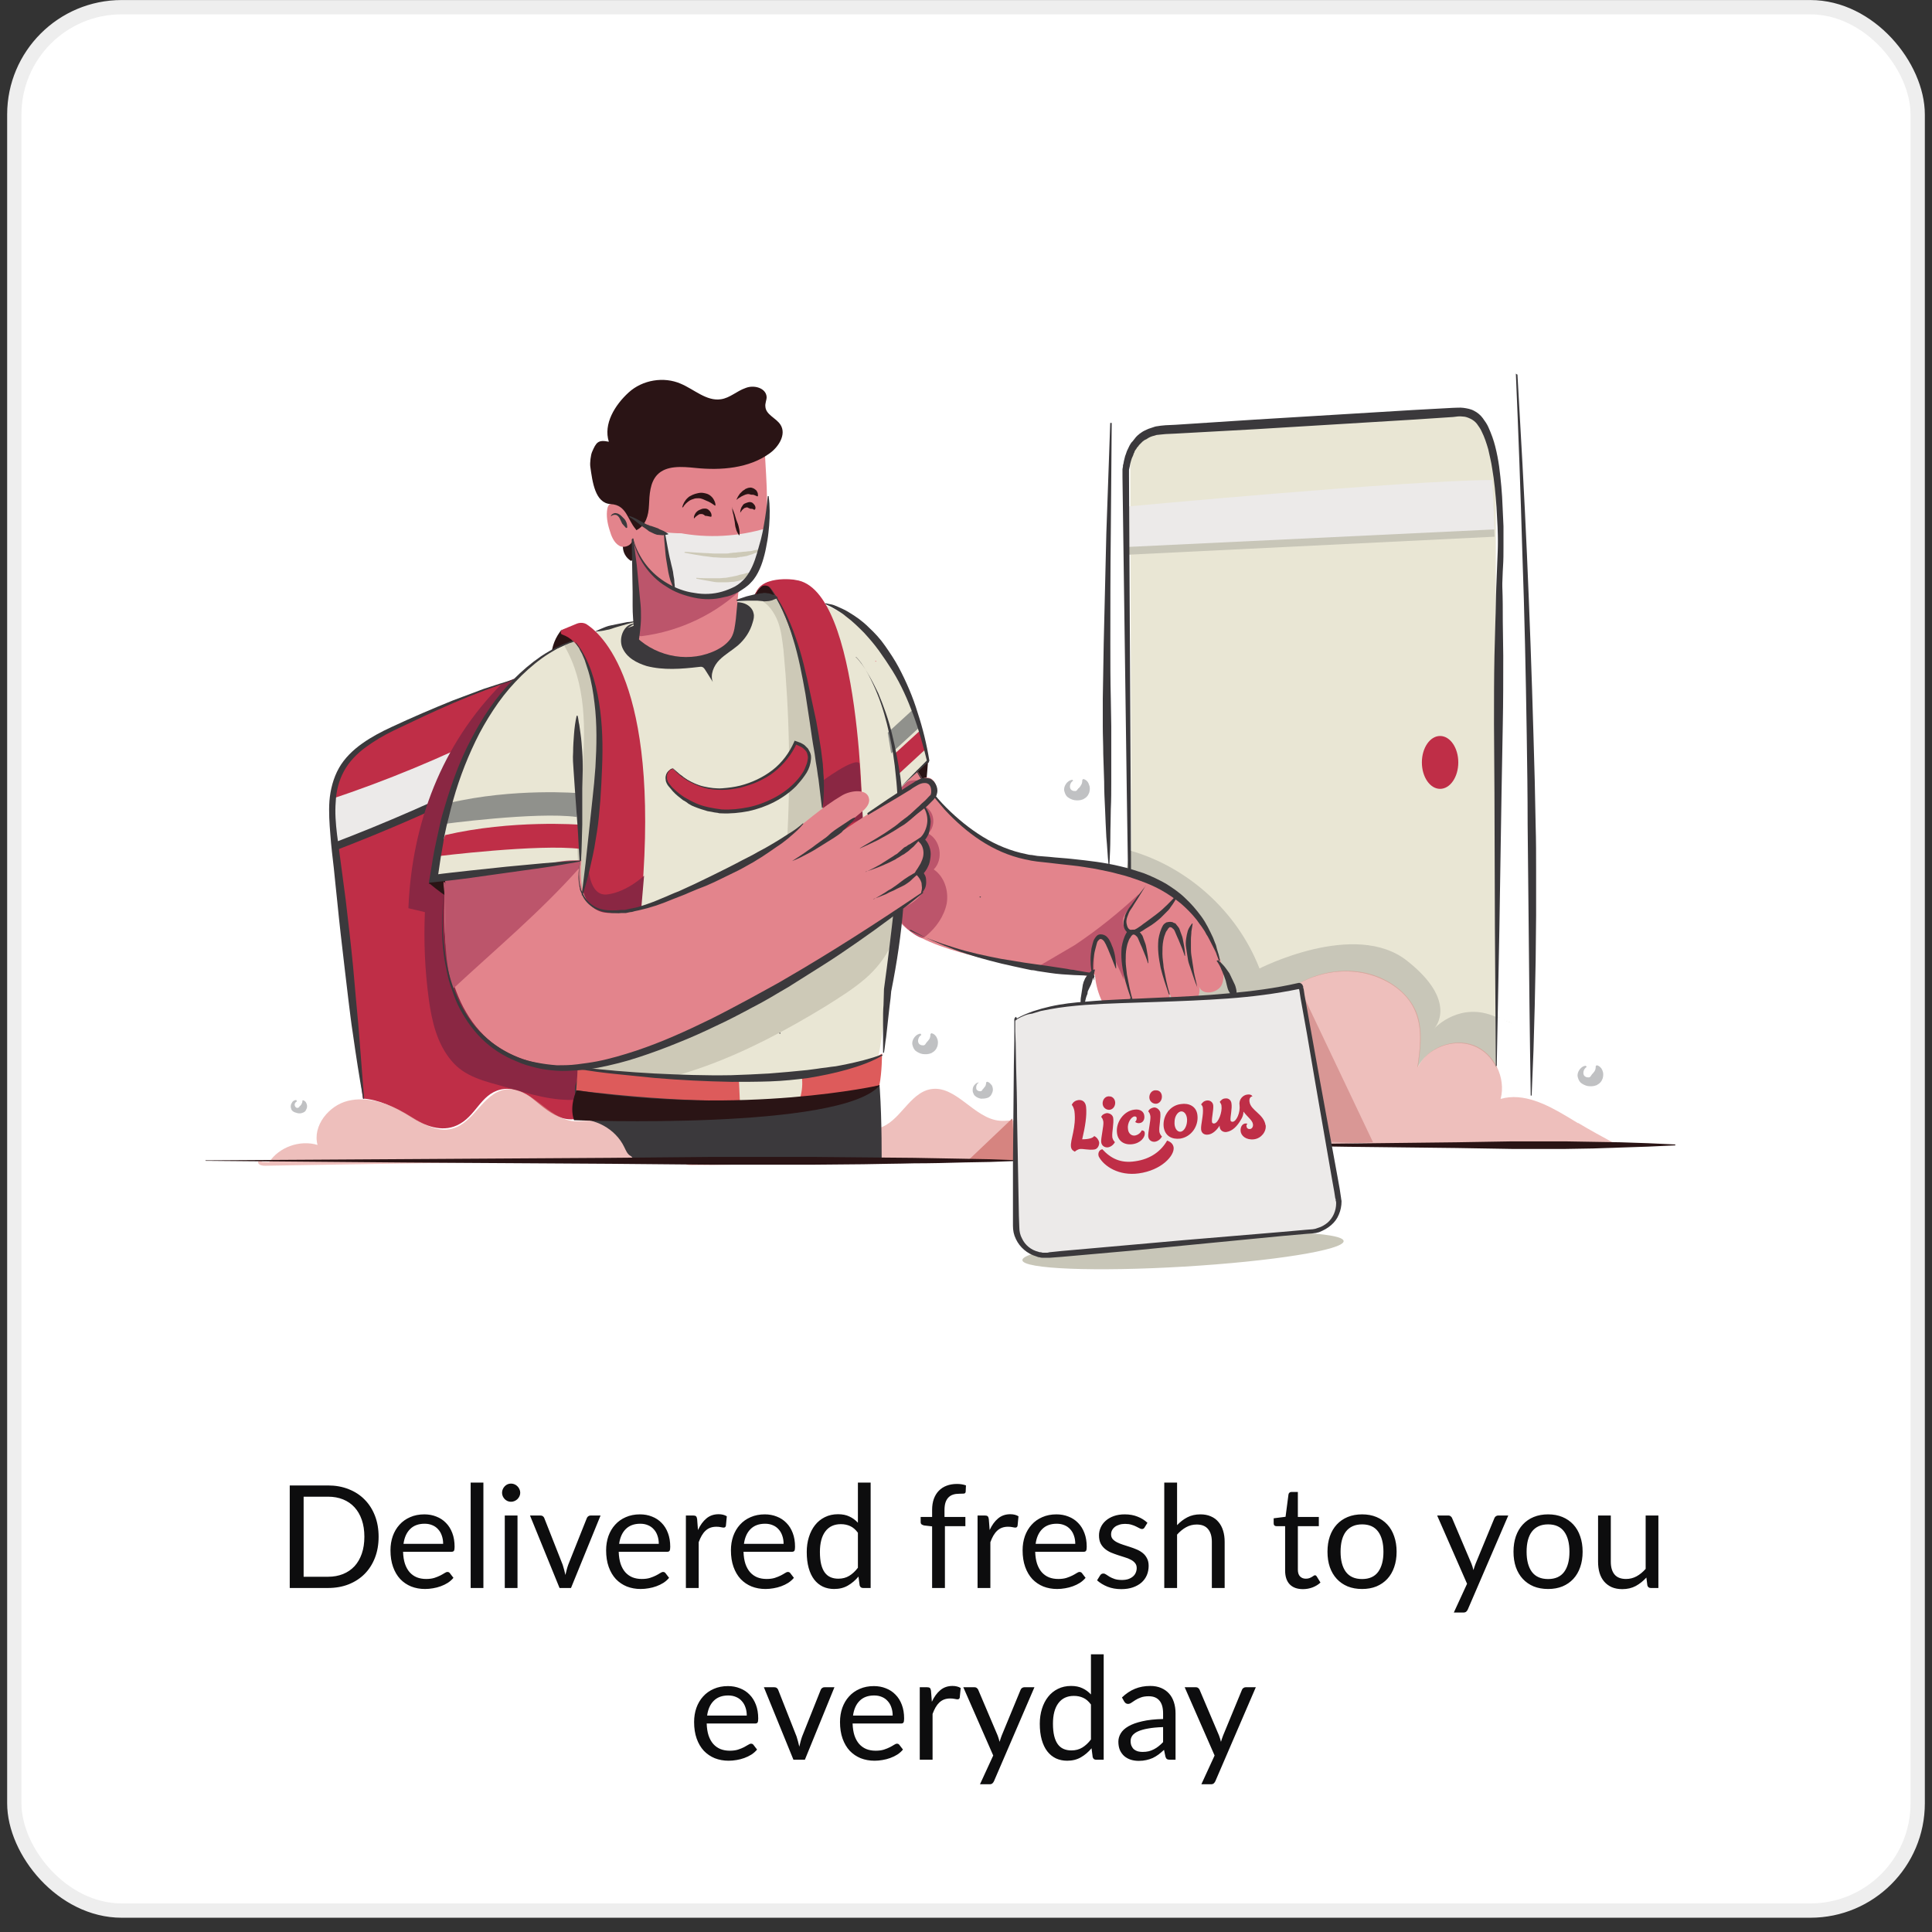 <svg width="135" height="135" viewBox="0 0 135 135" fill="none" xmlns="http://www.w3.org/2000/svg">
<rect x="0" y="0" width="135" height="135" fill="#333333" stroke="none"/>
<rect x="1" y="0.503" width="133" height="133" rx="7.5" fill="white"/>
<path d="M70.733 78.154L67.71 81.025L70.972 81.113L70.733 78.154Z" fill="#C87876"/>
<path d="M82.73 88.506C88.93 88.137 93.925 87.337 93.888 86.72C93.852 86.102 88.796 85.901 82.597 86.271C76.398 86.64 71.403 87.44 71.439 88.057C71.476 88.674 76.531 88.875 82.73 88.506Z" fill="#C8C6B8"/>
<path d="M88.383 77.514C87.143 75.339 87.295 72.436 88.775 70.445C90.374 68.302 93.397 67.334 95.964 68.181C97.236 68.605 98.444 69.485 98.923 70.749C99.403 71.956 99.227 73.284 99.043 74.587C99.739 73.228 101.523 72.532 102.946 73.076C103.642 73.348 104.186 73.86 104.522 74.523V31.633C104.522 30.058 103.194 28.794 101.619 28.914L81.097 30.154C79.89 30.218 78.954 31.209 78.978 32.417L79.098 77.754H88.287C88.319 77.634 88.351 77.57 88.375 77.514H88.383Z" fill="#E9E6D4"/>
<path d="M105.034 71.229C105.034 71.229 105.067 71.229 105.034 71.229C105.067 71.261 105.034 71.229 105.034 71.229Z" fill="#C8C6B8"/>
<path d="M104.881 71.173C104.945 71.205 104.969 71.205 105.033 71.237C104.969 71.205 104.945 71.205 104.881 71.173Z" fill="#C8C6B8"/>
<path d="M104.61 71.053C104.61 71.053 104.698 71.085 104.794 71.117C104.706 71.117 104.674 71.085 104.61 71.053Z" fill="#C8C6B8"/>
<path d="M104.554 71.021C104.554 71.021 104.587 71.054 104.554 71.021C104.587 71.054 104.587 71.021 104.554 71.021Z" fill="#C8C6B8"/>
<path d="M105.401 71.38C105.401 71.38 105.433 71.412 105.465 71.412C105.433 71.412 105.401 71.412 105.401 71.38Z" fill="#C8C6B8"/>
<path d="M105.577 71.477C105.577 71.477 105.609 71.508 105.641 71.508C105.641 71.508 105.62 71.498 105.577 71.477Z" fill="#C8C6B8"/>
<path d="M105.521 71.445C105.521 71.445 105.553 71.476 105.585 71.476C105.585 71.476 105.553 71.476 105.521 71.445Z" fill="#C8C6B8"/>
<path d="M88.775 70.445C90.374 68.302 93.397 67.334 95.964 68.182C97.236 68.605 98.444 69.485 98.923 70.749C99.403 71.956 99.227 73.284 99.043 74.588C99.739 73.228 101.523 72.532 102.946 73.076C103.674 73.348 104.25 73.924 104.578 74.651L104.514 71.053C102.066 69.965 100.315 71.748 100.195 71.9C100.315 71.78 101.89 69.965 98.348 67.158C94.693 64.223 87.951 67.702 87.951 67.702L87.711 71.78L88.015 71.812C88.223 71.3 88.471 70.845 88.767 70.453L88.775 70.445Z" fill="#C8C6B8"/>
<path d="M105.641 71.501C105.641 71.501 105.674 71.533 105.641 71.501V71.501Z" fill="#C8C6B8"/>
<path d="M105.457 71.412C105.457 71.412 105.489 71.444 105.521 71.444C105.489 71.444 105.457 71.444 105.457 71.412Z" fill="#C8C6B8"/>
<path d="M105.217 71.325C105.281 71.356 105.305 71.356 105.369 71.388C105.305 71.356 105.249 71.325 105.217 71.325Z" fill="#C8C6B8"/>
<path d="M105.065 71.261C105.065 71.261 105.129 71.292 105.153 71.324C105.121 71.292 105.089 71.261 105.065 71.261Z" fill="#C8C6B8"/>
<g opacity="0.56">
<path d="M110.264 78.482C110.024 78.33 109.752 78.178 109.512 78.026C108.089 77.179 106.457 76.331 104.858 76.787C105.249 75.307 104.402 73.58 102.986 73.036C101.571 72.492 99.755 73.188 99.084 74.547C99.267 73.276 99.443 71.916 98.963 70.709C98.452 69.469 97.268 68.565 96.004 68.141C93.469 67.294 90.414 68.261 88.815 70.405C87.335 72.396 87.183 75.299 88.423 77.475C88.151 78.082 88.511 78.834 89.087 79.194C89.662 79.554 90.414 79.618 91.11 79.674C98.3 80.13 105.561 80.186 112.751 79.858C111.903 79.402 111.088 78.954 110.272 78.466L110.264 78.482Z" fill="#E18D88"/>
</g>
<path d="M78.986 59.44C83.009 60.592 86.448 63.703 87.991 67.63C88.383 68.597 88.623 69.749 88.079 70.653C87.623 71.404 86.719 71.772 85.872 72.076C84.968 72.412 84.056 72.708 83.121 72.772C82.185 72.836 81.153 72.62 80.458 71.988C79.826 71.412 79.522 70.565 79.282 69.749C78.282 66.422 78.194 62.799 78.978 59.44" fill="#C8C6B8"/>
<path opacity="0.56" d="M90.742 68.877L95.941 79.818L92.702 79.994L90.742 68.877Z" fill="#C87876"/>
<path d="M78.53 35.928C78.53 35.928 98.476 34.057 104.282 34.057L104.434 37.503L78.53 38.775V35.936V35.928Z" fill="#C8C6B8"/>
<path d="M78.53 35.416C78.53 35.416 98.476 33.545 104.282 33.545L104.434 36.992L78.53 38.231V35.424V35.416Z" fill="#ECEAE9"/>
<g opacity="0.56">
<path d="M48.58 81.177C49.276 80.122 50.723 79.602 51.963 79.97C51.603 78.642 52.746 77.219 54.082 76.891C55.418 76.563 56.865 77.043 58.073 77.739C59.096 78.346 60.248 79.162 61.4 78.826C62.879 78.434 63.519 76.379 65.03 76.107C66.814 75.803 68.053 78.162 69.869 78.314C70.325 78.346 70.773 78.25 71.228 78.282C72.652 78.37 73.588 79.762 74.284 81.001C65.606 81.153 56.961 81.273 48.292 81.425C48.108 81.425 47.868 81.393 47.812 81.217C47.756 81.041 48.148 81.009 48.052 81.153" fill="#E18D88"/>
</g>
<path d="M79.074 77.698L78.738 55.514L78.434 33.329V32.785L78.466 32.601C78.466 32.537 78.466 32.481 78.498 32.417L78.53 32.233L78.618 31.873L78.65 31.785C78.65 31.785 78.682 31.721 78.682 31.697L78.746 31.513L78.834 31.329L78.922 31.145L79.01 30.994L79.074 30.906L79.138 30.842L79.258 30.69L79.378 30.538L79.442 30.474L79.506 30.41C79.57 30.378 79.594 30.322 79.658 30.29C79.746 30.226 79.866 30.138 79.994 30.082C80.121 30.026 80.234 29.962 80.353 29.93C80.473 29.898 80.593 29.842 80.713 29.81C80.833 29.778 80.953 29.778 81.105 29.746L81.441 29.714L82.137 29.682L87.671 29.322L93.205 28.986L98.74 28.65L101.523 28.498C101.763 28.498 102.002 28.466 102.25 28.498C102.498 28.53 102.794 28.586 103.002 28.706C103.242 28.826 103.458 29.01 103.61 29.218C103.762 29.426 103.914 29.642 104.002 29.85C104.21 30.306 104.362 30.754 104.482 31.209C104.602 31.665 104.69 32.145 104.754 32.601C104.874 33.537 104.961 34.448 104.993 35.384L105.025 36.08L105.057 36.776V38.199C105.057 38.655 105.057 39.135 105.025 39.591C104.993 40.047 104.993 40.526 104.961 40.982C104.93 41.918 104.874 42.83 104.81 43.765C104.778 44.221 104.746 44.701 104.722 45.157L104.602 46.548H104.538C104.57 45.613 104.602 44.701 104.626 43.765C104.658 42.862 104.658 41.918 104.69 40.982C104.722 39.135 104.69 37.295 104.57 35.448C104.506 34.544 104.418 33.601 104.266 32.729C104.202 32.273 104.082 31.825 103.994 31.401C103.874 30.978 103.722 30.522 103.538 30.162C103.45 29.954 103.33 29.802 103.202 29.618C103.082 29.466 102.93 29.346 102.746 29.258C102.562 29.17 102.386 29.106 102.202 29.106C101.994 29.074 101.779 29.106 101.539 29.138L98.755 29.322L93.221 29.658L87.687 29.994L82.153 30.298L81.457 30.33L81.121 30.362C81.033 30.362 80.913 30.394 80.817 30.394C80.729 30.426 80.609 30.458 80.513 30.482C80.425 30.514 80.329 30.546 80.242 30.602C80.153 30.666 80.058 30.722 79.97 30.754C79.938 30.786 79.882 30.818 79.85 30.842L79.786 30.906L79.722 30.97L79.602 31.09L79.514 31.209L79.45 31.273L79.418 31.337L79.33 31.457C79.33 31.457 79.266 31.545 79.266 31.609C79.234 31.673 79.202 31.697 79.202 31.761L79.138 31.913L79.106 31.977L79.074 32.065C79.042 32.153 79.01 32.273 78.986 32.369L78.954 32.521C78.954 32.585 78.922 32.641 78.922 32.673L78.89 32.825V33.305L79.01 55.49L79.098 77.674L79.034 77.706L79.074 77.698Z" fill="#3B393C"/>
<path d="M64.838 53.306C64.775 54.122 64.719 54.938 64.567 55.722C64.055 55.45 63.567 55.114 63.119 54.754C63.031 54.69 62.935 54.602 62.911 54.482C62.879 54.33 62.999 54.178 63.119 54.058L63.935 53.242C64.087 53.09 64.271 52.938 64.479 52.907C64.687 52.874 64.934 53.058 64.903 53.266" fill="#2A1415"/>
<path d="M85.176 66.822C84.84 65.886 84.48 64.951 83.936 64.103C82.969 62.711 81.457 61.776 79.89 61.232C78.738 60.84 77.531 60.624 76.291 60.48C76.291 60.48 72.932 60.272 69.765 59.208C66.558 58.185 63.935 53.586 63.935 53.586L60.368 53.794C60.368 53.794 60.304 62.439 63.391 64.919C65.598 66.67 71.428 67.55 74.515 67.91C75.091 68.029 75.691 68.15 76.299 68.246L76.507 68.094C76.595 69.245 77.051 70.357 77.834 71.172C77.898 71.237 77.954 71.26 78.018 71.293C78.29 71.38 78.442 71.109 78.53 70.869C78.682 70.477 78.866 70.053 79.01 69.661C79.098 70.389 79.89 70.933 80.585 70.837C81.249 70.717 81.761 70.053 81.737 69.389C81.825 69.901 82.401 70.325 82.913 70.269C83.52 70.181 83.936 69.517 83.792 68.941C84 69.573 85.064 69.421 85.368 68.821C85.64 68.189 85.4 67.462 85.184 66.83L85.176 66.822Z" fill="#E3848C"/>
<path d="M62.447 55.186C62.871 54.882 63.327 54.554 63.871 54.522C64.383 54.49 64.99 54.946 64.894 55.458C64.83 55.761 64.591 56.065 64.71 56.337C64.743 56.425 64.83 56.489 64.918 56.577C65.342 57.033 65.31 57.817 64.854 58.241C65.734 58.697 65.942 60.056 65.246 60.752C65.998 61.264 66.302 62.263 66.15 63.143C65.966 64.023 65.422 64.807 64.727 65.382C64.638 65.446 64.543 65.534 64.455 65.534C64.367 65.534 64.303 65.502 64.215 65.47C63.431 65.079 62.855 64.383 62.431 63.623C61.008 61.144 60.984 57.881 62.367 55.37" fill="#BC556B"/>
<path d="M39.271 43.965C38.815 44.509 38.543 45.173 38.519 45.901C38.519 45.989 38.519 46.109 38.607 46.141C38.639 46.173 38.695 46.173 38.727 46.141C39.423 46.077 40.118 45.869 40.718 45.565C40.838 45.501 40.958 45.445 41.054 45.325C41.206 45.085 41.022 44.781 40.846 44.597C40.422 44.173 39.759 43.965 39.183 44.053" fill="#2A1415"/>
<path d="M53.714 40.67C53.202 40.822 52.867 41.302 52.594 41.758C52.531 41.846 52.475 41.998 52.531 42.094C52.594 42.182 52.715 42.246 52.803 42.278C53.378 42.398 53.978 42.462 54.554 42.43C54.762 42.398 55.01 42.398 55.218 42.278C55.426 42.19 55.578 42.006 55.642 41.766C55.706 41.374 55.37 41.038 55.034 40.862" fill="#2A1415"/>
<path d="M36.816 47.204C33.705 48.172 30.682 49.38 27.715 50.771C26.203 51.499 24.66 52.315 23.844 53.762C22.94 55.362 23.148 57.297 23.364 59.112C24.092 65.007 24.636 70.869 25.355 76.763C26.411 76.827 27.595 77.339 28.738 78.066C29.674 78.674 30.858 79.122 31.913 78.642C33.273 78.034 33.545 76.467 34.992 76.131C35.776 75.947 36.688 76.315 37.288 76.827C37.919 77.339 38.527 77.882 39.311 78.13C40.886 78.586 42.334 77.107 43.214 75.715C45.269 72.332 45.813 68.254 45.877 64.287C45.941 60.208 45.421 55.858 42.886 52.619C41.766 51.195 40.35 50.083 38.807 49.14C37.871 48.596 36.872 48.052 36.328 47.084" fill="#BF2E47"/>
<path d="M23.036 56.449C27.027 55.122 30.898 53.514 34.64 51.643C34.792 52.395 34.824 53.186 34.728 53.938C34.696 54.122 34.664 54.298 34.576 54.45C34.488 54.57 34.336 54.658 34.184 54.722C30.618 56.473 26.963 58.081 23.244 59.496C23.124 58.529 23.124 57.529 23.212 56.537" fill="#3B393C"/>
<path d="M23.036 55.873C27.027 54.546 30.898 52.938 34.64 51.067C34.792 51.819 34.824 52.611 34.728 53.362C34.696 53.546 34.664 53.722 34.576 53.874C34.488 53.994 34.336 54.082 34.184 54.146C30.618 55.898 26.963 57.505 23.244 58.92C23.124 57.953 23.124 56.953 23.212 55.962" fill="#ECEAE9"/>
<path d="M35.064 47.78C30.866 52.011 28.778 57.513 28.538 63.463C28.93 63.551 29.322 63.647 29.69 63.735C29.602 65.758 29.69 67.814 29.962 69.813C30.17 71.356 30.538 72.924 31.537 74.108C32.473 75.259 33.897 75.555 35.312 75.955C36.975 76.435 38.695 76.979 40.422 76.835C40.63 76.803 40.878 76.771 41.03 76.627C41.15 76.475 41.182 76.291 41.214 76.115C41.694 71.221 40.007 66.318 37.799 61.911C37.223 60.76 36.624 59.616 36.256 58.377C35.592 56.081 35.864 53.538 36.952 51.427C37.159 51.003 37.431 50.611 37.527 50.155C37.647 49.7 37.559 49.188 37.223 48.852C36.952 48.58 36.528 48.516 36.224 48.308C35.888 48.1 35.712 47.676 35.984 47.404" fill="#8A2743"/>
<path d="M30.05 61.768C30.562 62.191 31.073 62.583 31.649 62.919C31.617 62.191 31.801 61.472 31.713 60.744C31.377 60.896 31.081 61.048 30.745 61.168C30.442 61.288 30.114 61.472 29.962 61.744" fill="#2A1415"/>
<path d="M43.525 38.199C43.525 38.591 43.733 38.983 44.101 39.199C44.461 38.927 44.797 38.623 44.981 38.199C45.165 37.775 45.069 37.232 44.677 36.992C44.373 36.808 43.949 36.904 43.709 37.144C43.469 37.383 43.349 37.751 43.373 38.111" fill="#2A1415"/>
<path d="M30.29 61.376C30.29 61.376 32.161 49.044 37.967 45.813C42.59 43.246 49.028 42.246 53.922 41.79C53.922 41.79 62.055 40.127 64.862 53.186L62.927 55.058C62.927 55.058 62.199 72.164 61.08 74.947C61.08 74.947 52.251 78.426 40.438 76.067L40.558 60.168L30.282 61.376H30.29Z" fill="#E9E6D4"/>
<path d="M53.082 41.886C53.69 42.19 54.106 42.79 54.354 43.429C54.594 44.061 54.658 44.733 54.746 45.421C55.17 49.892 55.258 54.426 54.986 58.928C56.345 58.233 57.737 57.385 58.369 55.993C58.976 54.666 58.761 53.154 58.52 51.699C58.337 50.731 58.161 49.795 57.977 48.828C57.641 47.012 57.281 45.173 56.433 43.541C56.097 42.878 55.65 42.27 55.01 41.878C54.378 41.518 53.498 41.486 52.954 41.966" fill="#CDC9B7"/>
<path d="M62.719 54.154L64.654 52.371C64.623 51.979 64.447 51.523 64.295 51.043L62.479 52.707L62.719 54.154Z" fill="#BF2E47"/>
<path opacity="0.56" d="M62.271 52.642L64.207 50.859C64.175 50.467 63.999 50.011 63.847 49.532L62.031 51.195L62.271 52.642Z" fill="#4C4F54"/>
<path d="M44.341 43.574C43.613 43.574 43.19 44.573 43.493 45.269C43.797 45.965 44.493 46.325 45.189 46.541C46.364 46.844 47.604 46.748 48.82 46.605C48.908 46.605 49.004 46.572 49.06 46.605C49.179 46.636 49.243 46.757 49.3 46.844C49.483 47.116 49.635 47.388 49.811 47.66C49.603 47.148 49.875 46.508 50.267 46.117C50.659 45.725 51.147 45.453 51.571 45.093C52.051 44.669 52.419 44.125 52.594 43.493C52.658 43.286 52.714 43.07 52.658 42.862C52.594 42.502 52.267 42.23 51.907 42.134C51.547 42.038 51.179 42.07 50.819 42.134C48.428 42.47 46.1 43.038 43.837 43.885" fill="#3B393C"/>
<path d="M39.447 45.149C40.958 47.748 40.926 50.923 40.686 53.914C40.414 56.905 39.99 59.992 40.87 62.863C41.23 63.015 41.598 62.711 41.838 62.439C43.773 60.2 44.437 57.025 44.165 54.066C43.893 51.107 42.742 48.292 41.382 45.661C41.174 45.237 40.958 44.453 40.502 44.605C40.142 44.725 39.503 44.997 39.447 45.085" fill="#CDC9B7"/>
<path d="M40.382 74.555V75.979C46.516 76.315 52.41 73.532 57.673 70.325C58.64 69.717 59.608 69.117 60.456 68.389C61.967 67.086 63.143 65.031 62.543 63.127C57.129 64.399 51.571 65.758 46.916 68.781C45.645 69.629 44.437 70.565 43.261 71.5C42.174 72.348 41.086 73.22 40.302 74.371" fill="#CDC9B7"/>
<path d="M54.497 72.228C54.561 72.228 54.561 72.164 54.497 72.164C54.434 72.164 54.434 72.228 54.497 72.228Z" fill="#3B393C"/>
<path d="M68.493 62.711C68.556 62.711 68.556 62.647 68.493 62.647C68.43 62.647 68.43 62.711 68.493 62.711Z" fill="#3B393C"/>
<path d="M61.183 46.236C61.247 46.236 61.247 46.173 61.183 46.173C61.152 46.173 61.152 46.236 61.183 46.236Z" fill="#E3848C"/>
<path d="M39.295 43.997L40.318 43.574C40.558 43.486 40.83 43.51 41.014 43.638C42.286 44.485 46.276 48.412 44.733 63.831L40.414 64.167C40.414 64.167 44.101 46.061 39.295 44.341C39.143 44.309 39.143 44.069 39.295 44.005V43.997Z" fill="#BF2E47"/>
<path d="M52.746 41.734C52.746 41.734 52.986 40.71 53.65 40.95C54.314 41.19 57.729 48.476 57.521 58.961L60.272 57.721C60.272 57.721 60.24 41.094 55.586 40.526C55.554 40.495 52.922 40.135 52.746 41.734Z" fill="#BF2E47"/>
<path d="M57.369 54.642C57.369 54.642 59.696 52.891 60.056 53.338L60.296 57.209L57.393 58.265L57.545 56.393L57.361 54.642H57.369Z" fill="#8A2743"/>
<path d="M41.11 60.408C41.11 60.408 41.11 62.703 42.47 62.495C43.829 62.311 45.005 61.192 45.005 61.192L44.821 63.335C44.821 63.335 41.286 64.847 40.71 62.551L41.102 60.408H41.11Z" fill="#8A2743"/>
<path d="M44.373 37.927C44.405 40.103 44.437 42.31 44.461 44.517C45.973 45.965 48.3 46.333 50.115 45.397C50.475 45.213 50.843 44.941 51.083 44.581C51.323 44.189 51.355 43.702 51.419 43.254C51.507 42.286 51.603 41.318 51.691 40.351C51.299 41.102 50.451 41.374 49.667 41.59C48.644 41.83 47.524 42.046 46.612 41.47C46.133 41.166 45.797 40.687 45.461 40.199C44.949 39.415 44.525 38.599 44.157 37.751" fill="#E3848C"/>
<path d="M64.055 53.818C64.359 54.298 64.663 54.722 65.022 55.178C65.358 55.602 65.718 56.026 66.11 56.417C66.894 57.201 67.742 57.897 68.677 58.473C69.613 59.048 70.645 59.472 71.7 59.68C71.82 59.712 71.972 59.744 72.092 59.744L72.484 59.808L73.3 59.872C73.844 59.936 74.419 59.96 74.963 60.024C76.083 60.144 77.171 60.264 78.29 60.536C78.834 60.656 79.378 60.84 79.922 61.016C80.465 61.224 80.977 61.472 81.465 61.744C81.945 62.047 82.433 62.375 82.825 62.767C83.249 63.159 83.608 63.583 83.944 64.039C84.28 64.495 84.52 65.007 84.76 65.518L84.912 65.91C84.976 66.03 85 66.182 85.032 66.302L85.096 66.51L85.16 66.718L85.248 67.11L85.184 67.142L85.032 66.75L84.968 66.566L84.88 66.382L84.696 66.022L84.512 65.662C84.448 65.542 84.392 65.422 84.304 65.302C84.24 65.183 84.184 65.063 84.096 64.943C84.008 64.823 83.944 64.703 83.856 64.607L83.616 64.271C83.281 63.847 82.889 63.455 82.497 63.119C82.073 62.783 81.649 62.487 81.169 62.215C80.689 61.944 80.201 61.736 79.69 61.552C79.178 61.368 78.666 61.192 78.146 61.072C77.634 60.92 77.091 60.832 76.547 60.712C76.003 60.624 75.459 60.528 74.915 60.472C74.371 60.416 73.828 60.352 73.284 60.288L72.468 60.2L72.044 60.136C71.892 60.104 71.772 60.072 71.62 60.048C70.501 59.808 69.477 59.352 68.541 58.745C67.606 58.137 66.758 57.385 66.006 56.569C65.646 56.145 65.278 55.722 64.951 55.298C64.615 54.842 64.319 54.394 64.047 53.906L64.079 53.818H64.055Z" fill="#3B393C"/>
<path d="M44.285 36.264C43.949 35.784 43.502 35.416 42.958 35.24C42.87 35.208 42.75 35.176 42.622 35.24C42.494 35.304 42.47 35.424 42.438 35.544C42.35 36.024 42.438 36.544 42.59 37.024C42.71 37.447 42.894 37.927 43.285 38.143C43.677 38.359 44.309 38.023 44.189 37.568C44.549 38.927 44.973 40.407 46.125 41.198C47.004 41.806 48.18 41.894 49.268 41.83C50.171 41.766 51.139 41.646 51.835 41.078C52.682 40.414 53.042 39.295 53.282 38.239C53.794 35.944 53.554 33.793 53.434 31.441C50.955 31.137 48.692 30.658 46.541 31.897C45.845 32.289 45.213 32.865 44.877 33.593C44.453 34.528 44.517 35.584 44.605 36.584" fill="#E3848C"/>
<path d="M44.405 36.96C44.525 37.111 44.341 36.872 44.469 37.048C45.133 36.712 45.317 36.024 45.349 35.296C45.381 34.568 45.413 33.721 45.925 33.177C46.556 32.513 47.644 32.601 48.588 32.697C50.371 32.881 52.339 32.729 53.786 31.673C54.418 31.217 54.962 30.346 54.538 29.682C54.234 29.202 53.514 28.986 53.482 28.41C53.45 28.202 53.57 27.954 53.57 27.747C53.538 27.115 52.691 26.867 52.091 27.115C51.483 27.323 51.003 27.811 50.371 27.898C49.371 28.05 48.5 27.203 47.564 26.811C46.389 26.299 44.901 26.539 43.933 27.419C42.966 28.298 42.15 29.626 42.542 30.866C41.79 30.714 41.662 30.898 41.366 31.593C41.278 31.801 41.214 32.345 41.246 32.593C41.398 33.681 41.582 35.16 42.67 35.224C43.789 35.288 43.821 36.28 44.421 36.976" fill="#2A1415"/>
<path d="M59.792 45.901C60.152 46.261 60.424 46.684 60.672 47.108C60.92 47.532 61.152 47.988 61.368 48.436C61.76 49.372 62.096 50.307 62.335 51.307C62.575 52.275 62.759 53.274 62.911 54.266C62.975 54.778 63.031 55.266 63.095 55.778L63.159 56.529C63.159 56.649 63.191 56.769 63.191 56.889L63.223 57.249C63.287 58.249 63.287 59.272 63.287 60.272C63.287 60.784 63.255 61.272 63.223 61.784L63.191 62.535C63.159 62.775 63.159 63.047 63.127 63.287C62.975 65.278 62.671 67.278 62.279 69.245V69.213C62.247 69.573 62.215 69.941 62.16 70.301C62.127 70.661 62.072 71.029 62.039 71.388C62.008 71.748 61.952 72.116 61.919 72.476C61.856 72.836 61.832 73.204 61.768 73.564H61.704V71.325C61.704 70.965 61.704 70.597 61.736 70.237C61.736 69.877 61.768 69.509 61.768 69.149V69.117C62.039 67.15 62.279 65.159 62.495 63.191C62.527 62.951 62.559 62.711 62.559 62.439L62.623 61.688C62.655 61.448 62.655 61.208 62.687 60.936C62.719 60.696 62.719 60.456 62.751 60.184L62.783 59.432V56.833C62.783 56.713 62.783 56.593 62.751 56.473L62.719 55.721C62.687 55.242 62.655 54.722 62.599 54.242C62.511 53.242 62.359 52.275 62.144 51.307C61.935 50.339 61.664 49.372 61.296 48.468C61.112 48.012 60.904 47.564 60.664 47.108C60.424 46.684 60.152 46.229 59.816 45.901H59.792Z" fill="#3B393C"/>
<path d="M44.253 37.983C44.373 40.071 44.493 42.158 44.613 44.269C44.613 44.333 44.613 44.389 44.677 44.421C44.709 44.453 44.765 44.453 44.829 44.453C47.516 44.117 50.115 42.878 52.019 40.974C51.083 41.31 50.083 41.55 49.084 41.55C48.084 41.55 47.06 41.31 46.276 40.702C45.765 40.31 45.373 39.799 44.973 39.279" fill="#BC556B"/>
<path d="M31.137 61.288C31.017 63.431 30.953 65.215 31.345 67.334C31.737 69.453 32.705 71.532 34.4 72.868C35.912 74.044 37.879 74.531 39.815 74.499C41.718 74.468 43.621 73.956 45.405 73.292C49.939 71.628 54.082 69.061 58.193 66.518C59.912 65.462 61.608 64.399 63.327 63.343C63.783 63.071 64.231 62.767 64.479 62.319C64.727 61.872 64.663 61.2 64.207 60.928C65.022 60.472 65.111 59.112 64.359 58.537C65.055 58.081 65.206 56.961 64.631 56.361C64.934 56.057 65.262 55.754 65.382 55.338C65.502 54.922 65.262 54.37 64.838 54.338C64.567 54.306 64.327 54.458 64.111 54.61C61.935 56.057 59.728 57.481 57.553 58.928C58.401 58.233 59.248 57.537 60.12 56.809C60.424 56.569 60.784 56.233 60.728 55.842C60.64 55.09 59.488 55.21 58.856 55.57C57.409 56.417 56.169 57.561 54.834 58.561C51.571 61.008 47.764 62.759 43.773 63.639C43.11 63.791 42.35 63.911 41.75 63.607C40.574 63.031 40.51 61.4 40.63 60.072C37.519 60.584 34.376 60.976 31.201 61.248" fill="#E3848C"/>
<path d="M55.346 60.168C55.706 59.928 56.097 59.688 56.465 59.416C56.649 59.296 56.825 59.176 57.009 59.025C57.193 58.904 57.369 58.753 57.553 58.633C57.737 58.513 57.913 58.361 58.065 58.209C58.249 58.057 58.425 57.937 58.608 57.817C58.792 57.697 58.968 57.577 59.152 57.457L59.424 57.273C59.512 57.209 59.632 57.153 59.728 57.121L59.76 57.153C59.64 57.337 59.488 57.513 59.304 57.665L59.064 57.905C58.976 57.969 58.88 58.057 58.825 58.145C58.736 58.209 58.641 58.297 58.553 58.353L58.281 58.537L57.705 58.897C57.521 59.017 57.313 59.136 57.129 59.256C56.945 59.376 56.737 59.496 56.553 59.592C56.161 59.8 55.769 60.016 55.346 60.168Z" fill="#3B393C"/>
<path d="M60.088 59.264C60.48 59.025 60.872 58.809 61.264 58.569C61.448 58.449 61.656 58.329 61.84 58.209C62.023 58.089 62.199 57.969 62.415 57.817C62.599 57.697 62.775 57.545 62.959 57.393L63.231 57.185C63.319 57.121 63.415 57.065 63.503 56.977C63.687 56.857 63.863 56.737 64.079 56.585C64.167 56.521 64.263 56.465 64.383 56.401L64.447 56.337C64.447 56.337 64.511 56.305 64.535 56.273H64.599C64.599 56.273 64.631 56.273 64.631 56.305C64.631 56.305 64.663 56.337 64.663 56.369C64.663 56.401 64.631 56.433 64.631 56.433H64.599C64.599 56.433 64.567 56.433 64.567 56.401L64.599 56.369V56.337C64.599 56.337 64.599 56.337 64.567 56.369L64.503 56.433L64.439 56.497C64.351 56.585 64.287 56.681 64.199 56.737C64.047 56.889 63.863 57.073 63.687 57.217C63.511 57.361 63.327 57.521 63.143 57.641C62.935 57.761 62.751 57.881 62.567 58.001C62.359 58.121 62.175 58.241 61.959 58.361C61.752 58.481 61.568 58.569 61.352 58.697C60.928 58.905 60.536 59.089 60.112 59.273H60.08L60.088 59.264Z" fill="#3B393C"/>
<path d="M60.488 60.928C60.824 60.776 61.184 60.592 61.488 60.416L61.728 60.264L61.968 60.112L62.207 59.96L62.447 59.808C62.511 59.744 62.599 59.72 62.687 59.656L62.895 59.472C62.959 59.408 63.047 59.352 63.103 59.288C63.159 59.224 63.255 59.168 63.343 59.136C63.407 59.072 63.495 59.017 63.583 58.984C63.671 58.92 63.735 58.897 63.823 58.833C63.911 58.769 63.975 58.745 64.063 58.681C64.151 58.617 64.215 58.593 64.303 58.529L64.335 58.561C64.271 58.649 64.215 58.713 64.151 58.801C64.087 58.864 64.031 58.953 63.967 59.008C63.903 59.065 63.847 59.16 63.759 59.216C63.695 59.28 63.607 59.336 63.551 59.4C63.495 59.464 63.399 59.52 63.311 59.584C63.223 59.648 63.159 59.704 63.071 59.736L62.831 59.888C62.743 59.952 62.647 59.976 62.591 60.04L62.351 60.16L62.111 60.28L61.84 60.4L61.568 60.52C61.208 60.672 60.84 60.792 60.48 60.912L60.488 60.928Z" fill="#3B393C"/>
<path d="M61.056 62.831C61.328 62.679 61.599 62.527 61.871 62.351C61.991 62.264 62.143 62.167 62.263 62.111C62.383 62.024 62.535 61.928 62.655 61.84L63.015 61.568C63.135 61.48 63.255 61.384 63.407 61.296C63.527 61.208 63.679 61.144 63.799 61.056C63.951 60.992 64.071 60.904 64.223 60.848L64.255 60.88C64.167 61.032 64.071 61.152 63.951 61.24C63.831 61.36 63.711 61.448 63.591 61.576C63.471 61.664 63.351 61.76 63.199 61.848L62.775 62.056C62.623 62.12 62.503 62.208 62.351 62.264C62.199 62.319 62.079 62.383 61.927 62.471C61.623 62.591 61.352 62.711 61.048 62.807V62.839L61.056 62.831Z" fill="#3B393C"/>
<path d="M40.534 60.136C39.871 60.072 39.231 60.168 38.663 60.288C36.272 60.768 33.553 60.768 31.169 61.288C31.081 61.32 31.137 61.768 31.081 61.68C30.898 61.376 31.049 62.287 31.049 62.343C31.137 64.759 30.962 66.79 31.625 69.117C34.68 66.278 37.703 63.767 40.478 60.656" fill="#BC556B"/>
<g opacity="0.56">
<path d="M18.805 81.209C19.501 80.154 20.949 79.634 22.188 80.002C21.828 78.674 22.972 77.251 24.308 76.923C25.643 76.595 27.091 77.075 28.298 77.77C29.322 78.378 30.474 79.194 31.625 78.858C33.105 78.466 33.745 76.411 35.256 76.139C37.039 75.803 38.279 78.194 40.094 78.346C40.55 78.378 40.998 78.282 41.454 78.314C42.878 78.402 43.813 79.794 44.509 81.033C35.832 81.185 27.187 81.305 18.517 81.457C18.334 81.457 18.094 81.425 18.038 81.249C17.982 81.073 18.373 81.041 18.277 81.185" fill="#E18D88"/>
</g>
<path d="M40.294 76.795C40.086 76.315 40.142 75.739 40.446 75.283C47.428 76.131 54.714 76.947 61.336 74.588C61.575 76.491 61.608 79.154 61.608 81.089C55.921 81.241 50.155 80.969 44.469 81.121C44.261 81.121 44.229 80.849 44.045 80.761C43.837 80.641 43.741 80.402 43.621 80.154C43.014 78.882 41.534 78.066 40.142 78.25C39.99 77.466 40.078 76.651 40.35 75.923" fill="#3B393C"/>
<path d="M40.382 74.555C40.382 74.555 56.641 76.795 61.632 73.62C61.632 73.62 61.632 74.947 61.448 75.827C61.448 75.827 55.218 78.034 40.263 76.187L40.382 74.555Z" fill="#DD5B5B"/>
<path d="M31.105 61.68C31.041 62.16 30.986 62.615 30.954 63.103C30.922 63.591 30.922 64.071 30.922 64.527C30.954 65.494 31.041 66.43 31.226 67.366C31.314 67.822 31.433 68.302 31.585 68.757C31.737 69.213 31.921 69.637 32.129 70.085C32.553 70.933 33.097 71.716 33.793 72.348C34.456 72.98 35.272 73.5 36.152 73.86C36.576 74.044 37.032 74.164 37.511 74.252C37.967 74.34 38.447 74.403 38.903 74.436C39.383 74.436 39.839 74.436 40.327 74.371C40.814 74.308 41.262 74.252 41.718 74.164C42.654 73.98 43.566 73.708 44.469 73.412C46.285 72.804 48.004 72.02 49.731 71.173C50.579 70.749 51.427 70.293 52.267 69.845C52.691 69.605 53.114 69.389 53.538 69.149C53.962 68.909 54.386 68.693 54.778 68.453C58.073 66.55 61.304 64.463 64.479 62.319L64.511 62.383C63.031 63.591 61.488 64.743 59.92 65.83C59.136 66.374 58.345 66.918 57.529 67.43L55.082 68.973C54.658 69.213 54.266 69.453 53.842 69.701C53.418 69.949 52.994 70.181 52.571 70.397C51.723 70.853 50.875 71.3 50.003 71.7C49.124 72.124 48.252 72.516 47.34 72.876C46.461 73.236 45.557 73.572 44.621 73.876C43.717 74.18 42.75 74.419 41.814 74.603C41.334 74.691 40.846 74.755 40.367 74.787C39.887 74.819 39.399 74.851 38.919 74.819C38.439 74.787 37.951 74.731 37.471 74.611C36.992 74.492 36.536 74.371 36.08 74.156C35.176 73.796 34.328 73.252 33.633 72.556C32.937 71.86 32.393 71.045 31.969 70.165C31.761 69.709 31.609 69.261 31.457 68.805C31.305 68.35 31.218 67.87 31.122 67.382C30.938 66.446 30.882 65.478 30.882 64.511C30.882 64.031 30.914 63.543 30.946 63.063C30.978 62.583 31.034 62.096 31.13 61.64V61.704L31.105 61.68Z" fill="#3B393C"/>
<path d="M40.263 44.909C40.742 45.517 41.078 46.213 41.318 46.9C41.558 47.588 41.742 48.348 41.862 49.108C42.102 50.619 42.134 52.131 42.07 53.642C42.038 54.394 42.006 55.154 41.95 55.906C41.886 56.657 41.83 57.417 41.71 58.145C41.646 58.505 41.59 58.897 41.526 59.264C41.462 59.632 41.374 59.992 41.286 60.384C41.134 61.112 40.926 61.864 40.71 62.559H40.646L40.918 60.32L41.038 59.2C41.07 58.84 41.126 58.449 41.158 58.081L41.398 55.842C41.486 55.09 41.55 54.362 41.606 53.602C41.694 52.123 41.726 50.611 41.542 49.132C41.454 48.38 41.334 47.652 41.118 46.924L41.03 46.653L40.942 46.381L40.854 46.109L40.734 45.837C40.67 45.653 40.55 45.501 40.495 45.357C40.462 45.269 40.407 45.205 40.343 45.117L40.191 44.877L40.255 44.909H40.263Z" fill="#3B393C"/>
<path d="M53.714 40.942C54.562 41.998 55.138 43.238 55.585 44.509C56.041 45.781 56.337 47.108 56.609 48.412L57.033 50.379C57.153 51.043 57.273 51.707 57.369 52.371C57.401 52.555 57.401 52.706 57.433 52.883C57.465 53.058 57.465 53.218 57.497 53.394C57.497 53.578 57.529 53.73 57.529 53.906C57.529 54.082 57.561 54.242 57.561 54.418C57.593 55.082 57.561 55.778 57.497 56.441H57.433C57.345 55.778 57.281 55.114 57.193 54.45C57.129 54.114 57.105 53.786 57.041 53.45C56.977 53.114 56.953 52.786 56.889 52.451C56.769 51.787 56.681 51.147 56.585 50.483C56.489 49.819 56.377 49.156 56.281 48.492C56.041 47.164 55.801 45.861 55.401 44.589C55.218 43.957 54.978 43.318 54.706 42.718C54.434 42.118 54.098 41.542 53.706 40.934L53.714 40.942Z" fill="#3B393C"/>
<path d="M40.566 60.168C40.478 60.56 40.446 60.984 40.478 61.376C40.478 61.584 40.51 61.768 40.566 61.983C40.566 62.047 40.598 62.072 40.598 62.136C40.598 62.199 40.63 62.223 40.662 62.287L40.726 62.439L40.79 62.559C40.974 62.919 41.27 63.191 41.606 63.375C41.966 63.559 42.358 63.615 42.758 63.615C42.965 63.615 43.15 63.615 43.365 63.583H43.637L43.941 63.519C44.029 63.487 44.149 63.487 44.245 63.455L44.549 63.391L45.125 63.207L45.701 62.999L46.276 62.759C46.668 62.607 47.028 62.423 47.428 62.279C48.18 61.944 48.94 61.584 49.667 61.224C50.395 60.864 51.147 60.496 51.875 60.104C52.234 59.92 52.602 59.744 52.962 59.528C53.322 59.344 53.69 59.136 54.05 58.92C54.41 58.705 54.746 58.497 55.106 58.257C55.465 58.049 55.801 57.801 56.105 57.529L56.137 57.561C55.865 57.897 55.562 58.169 55.234 58.441C55.082 58.593 54.898 58.713 54.754 58.833C54.61 58.953 54.418 59.072 54.242 59.192C53.906 59.432 53.546 59.672 53.218 59.888C53.034 60.008 52.858 60.096 52.674 60.224L52.131 60.528C51.771 60.736 51.403 60.92 51.011 61.104C50.651 61.288 50.259 61.464 49.891 61.648C49.499 61.832 49.139 61.983 48.74 62.127L48.164 62.367L47.892 62.487L47.588 62.607C47.196 62.759 46.804 62.911 46.436 63.063L45.861 63.271L45.253 63.455L44.645 63.607L44.341 63.671C44.253 63.703 44.133 63.735 44.037 63.735L43.733 63.799H43.397C43.19 63.831 42.974 63.799 42.766 63.799C42.342 63.767 41.918 63.679 41.526 63.463C41.166 63.255 40.83 62.919 40.678 62.527L40.614 62.375L40.55 62.223C40.518 62.16 40.518 62.136 40.518 62.072C40.518 62.008 40.486 61.983 40.486 61.919C40.454 61.712 40.422 61.496 40.422 61.288C40.422 60.864 40.486 60.44 40.574 60.048V60.168H40.566Z" fill="#3B393C"/>
<path d="M36.064 47.476C34.584 47.956 33.129 48.5 31.713 49.108C30.298 49.715 28.906 50.379 27.515 51.043C26.819 51.379 26.155 51.771 25.547 52.219C24.939 52.666 24.396 53.218 24.036 53.882C23.676 54.546 23.492 55.274 23.46 56.025C23.396 56.777 23.46 57.537 23.548 58.289L24.156 62.879C24.34 64.423 24.516 65.958 24.668 67.502L24.875 69.829C24.939 70.613 25.027 71.373 25.083 72.156C25.203 73.7 25.323 75.235 25.443 76.779H25.379C25.107 75.267 24.867 73.724 24.651 72.188C24.532 71.436 24.444 70.645 24.348 69.893L24.076 67.598C23.892 66.054 23.716 64.519 23.564 62.975C23.476 62.223 23.412 61.432 23.324 60.648C23.236 59.896 23.14 59.105 23.084 58.321C23.02 57.537 22.964 56.745 23.02 55.962C23.084 55.178 23.292 54.362 23.684 53.666C24.076 52.97 24.683 52.395 25.315 51.947C25.947 51.499 26.643 51.131 27.371 50.795C28.794 50.131 30.21 49.524 31.633 48.948C32.361 48.676 33.081 48.404 33.809 48.132C34.536 47.892 35.288 47.652 36.016 47.436L36.048 47.468L36.064 47.476Z" fill="#3B393C"/>
<path d="M31.105 58.353L30.561 59.832C30.561 59.832 37.663 58.953 40.566 59.32L40.478 57.625C40.478 57.625 35.792 57.265 31.105 58.353Z" fill="#BF2E47"/>
<path opacity="0.56" d="M31.321 56.121L30.809 57.601C30.809 57.601 37.487 56.697 40.302 57.089L40.486 55.426C40.486 55.426 35.92 55.034 31.329 56.121H31.321Z" fill="#4C4F54"/>
<path d="M40.087 44.845C39.695 44.965 39.303 45.149 38.935 45.325C38.575 45.533 38.207 45.749 37.879 45.989C37.215 46.469 36.576 47.044 36.008 47.652C35.432 48.26 34.92 48.924 34.464 49.62C34.008 50.315 33.585 51.043 33.225 51.795C32.497 53.306 31.921 54.874 31.505 56.513C31.417 56.905 31.297 57.329 31.201 57.721C31.113 58.145 31.017 58.537 30.962 58.961C30.898 59.384 30.809 59.776 30.753 60.2L30.57 61.44L30.266 61.136C31.113 61.016 31.985 60.928 32.833 60.832C33.681 60.744 34.552 60.648 35.4 60.56C36.248 60.472 37.12 60.408 37.967 60.32C38.815 60.256 39.687 60.168 40.534 60.136V60.2C39.687 60.352 38.839 60.504 37.999 60.624C37.151 60.744 36.304 60.864 35.432 60.984C34.584 61.104 33.737 61.224 32.865 61.344C32.017 61.464 31.145 61.552 30.298 61.648L29.962 61.68L30.026 61.344L30.234 60.072C30.298 59.648 30.386 59.224 30.474 58.833C30.562 58.409 30.658 58.017 30.745 57.593C30.834 57.169 30.953 56.777 31.081 56.353C31.561 54.722 32.137 53.122 32.929 51.635C33.321 50.883 33.745 50.155 34.232 49.46C34.712 48.764 35.256 48.1 35.864 47.492C36.472 46.885 37.103 46.341 37.799 45.861C38.159 45.621 38.527 45.405 38.887 45.229C39.279 45.045 39.639 44.869 40.062 44.773L40.094 44.837L40.087 44.845Z" fill="#3B393C"/>
<path d="M47.004 53.698C48.276 54.906 49.636 55.394 51.507 55.002C53.594 54.546 54.922 53.306 55.553 51.891C56.185 52.075 56.433 52.371 56.521 52.739C56.729 53.794 55.13 55.913 52.139 56.545C49.572 57.089 47.484 56.001 46.668 54.73C46.397 54.274 46.604 53.794 47.004 53.706V53.698Z" fill="#BF2E47"/>
<path d="M47.036 53.698L47.276 53.906L47.516 54.114C47.604 54.178 47.7 54.234 47.756 54.298L48.028 54.482C48.388 54.69 48.78 54.874 49.203 54.962C49.595 55.05 50.051 55.114 50.475 55.082C50.899 55.05 51.323 54.994 51.715 54.898C52.53 54.69 53.314 54.322 53.978 53.81C54.642 53.298 55.154 52.603 55.489 51.843L55.522 51.755L55.609 51.787C55.761 51.851 55.913 51.875 56.065 51.971C56.129 52.003 56.217 52.059 56.273 52.123L56.457 52.307C56.545 52.459 56.641 52.611 56.665 52.786C56.689 52.962 56.665 53.122 56.633 53.298C56.569 53.634 56.425 53.93 56.241 54.178C56.057 54.45 55.849 54.69 55.633 54.93C54.73 55.834 53.546 56.409 52.306 56.681C51.675 56.801 51.035 56.865 50.403 56.833C50.315 56.833 50.251 56.833 50.163 56.801L49.923 56.769C49.771 56.737 49.619 56.705 49.443 56.681C49.139 56.593 48.836 56.497 48.54 56.377C48.476 56.345 48.388 56.313 48.332 56.289L48.124 56.169C48.124 56.169 48.06 56.137 48.036 56.105L47.948 56.041C47.884 56.01 47.828 55.953 47.74 55.922C47.5 55.737 47.228 55.53 47.012 55.29C46.924 55.17 46.804 55.05 46.708 54.93L46.644 54.842C46.644 54.842 46.612 54.778 46.58 54.722C46.548 54.658 46.516 54.57 46.516 54.482C46.484 54.33 46.516 54.146 46.604 54.002C46.668 53.938 46.692 53.882 46.788 53.818C46.852 53.73 46.94 53.698 47.028 53.698H47.036ZM47.004 53.73L46.82 53.818C46.756 53.882 46.732 53.906 46.668 54.002C46.636 54.066 46.604 54.154 46.604 54.21V54.418C46.604 54.482 46.668 54.57 46.668 54.626C46.7 54.658 46.7 54.69 46.732 54.714L46.796 54.802C46.884 54.922 46.98 55.042 47.1 55.138C47.308 55.346 47.556 55.53 47.828 55.714C48.1 55.865 48.372 56.017 48.644 56.137C48.916 56.257 49.219 56.345 49.523 56.409L49.979 56.497L50.219 56.529C50.283 56.529 50.371 56.561 50.459 56.561C51.067 56.593 51.667 56.529 52.275 56.409C52.882 56.289 53.45 56.073 53.994 55.801C54.538 55.53 55.05 55.17 55.474 54.746C55.681 54.538 55.897 54.29 56.049 54.05C56.137 53.93 56.201 53.81 56.257 53.658C56.313 53.506 56.377 53.386 56.409 53.234C56.441 53.082 56.473 52.931 56.441 52.81C56.409 52.658 56.377 52.539 56.289 52.451C56.201 52.363 56.105 52.243 55.953 52.179C55.833 52.115 55.681 52.059 55.562 51.995L55.681 51.931C55.322 52.715 54.778 53.41 54.082 53.954C53.746 54.226 53.354 54.434 52.962 54.618C52.57 54.802 52.147 54.922 51.723 55.042C51.299 55.13 50.875 55.194 50.451 55.194C50.027 55.194 49.603 55.162 49.179 55.042C48.756 54.922 48.364 54.738 48.004 54.53L47.732 54.346C47.644 54.282 47.548 54.226 47.492 54.162L47.252 53.954L47.012 53.714L47.004 53.73Z" fill="#3B393C"/>
<path d="M44.253 37.623C44.341 38.231 44.405 38.831 44.493 39.471L44.581 40.375L44.669 41.31C44.701 41.614 44.733 41.918 44.757 42.214C44.789 42.518 44.789 42.822 44.789 43.15C44.789 43.477 44.757 43.781 44.725 44.085C44.693 44.389 44.661 44.693 44.573 45.021H44.509L44.325 44.117C44.261 43.813 44.261 43.51 44.237 43.214C44.213 42.918 44.205 42.606 44.205 42.31V41.374L44.141 37.687L44.229 37.623H44.253Z" fill="#3B393C"/>
<path d="M42.686 36.08C42.686 36.016 42.75 35.928 42.838 35.896C42.902 35.864 42.99 35.832 43.078 35.864C43.262 35.896 43.382 36.016 43.469 36.104L43.621 36.256C43.685 36.32 43.709 36.376 43.742 36.44C43.805 36.56 43.829 36.712 43.829 36.864L43.742 36.896V36.832H43.773C43.773 36.832 43.805 36.864 43.837 36.864L43.749 36.896C43.661 36.808 43.566 36.688 43.477 36.592L43.39 36.408L43.302 36.224C43.238 36.104 43.15 36.016 43.062 35.984C42.942 35.952 42.79 35.984 42.702 36.072L42.686 36.08Z" fill="#3B393C"/>
<path d="M60.608 56.817C61.24 56.393 61.879 55.938 62.543 55.514L63.511 54.882C63.663 54.794 63.847 54.674 63.991 54.578C64.175 54.49 64.351 54.37 64.599 54.37C64.719 54.37 64.838 54.37 64.958 54.402C65.078 54.434 65.166 54.522 65.262 54.61C65.414 54.794 65.502 55.034 65.502 55.242C65.502 55.362 65.47 55.482 65.438 55.578C65.438 55.61 65.406 55.61 65.406 55.642C65.406 55.674 65.374 55.674 65.374 55.706C65.342 55.738 65.342 55.77 65.31 55.77C65.278 55.834 65.246 55.858 65.222 55.889L64.798 56.313C64.495 56.553 64.191 56.793 63.863 57.041C63.559 57.281 63.231 57.465 62.895 57.673L62.863 57.641C63.135 57.337 63.407 57.097 63.679 56.825L64.103 56.433C64.255 56.313 64.375 56.161 64.526 56.041C64.678 55.922 64.798 55.77 64.918 55.65L65.006 55.562L65.038 55.53V55.498C65.07 55.434 65.07 55.346 65.07 55.29C65.07 55.138 65.038 54.954 64.95 54.866C64.918 54.802 64.862 54.778 64.798 54.746C64.734 54.714 64.647 54.714 64.591 54.714C64.439 54.714 64.255 54.778 64.111 54.866C63.967 54.954 63.775 55.05 63.631 55.17L62.631 55.778C61.967 56.169 61.304 56.561 60.64 56.953L60.608 56.833V56.817Z" fill="#3B393C"/>
<path d="M76.682 68.749C76.746 68.749 76.746 68.685 76.682 68.685C76.619 68.685 76.619 68.749 76.682 68.749Z" fill="#E3848C"/>
<path d="M81.673 69.477C81.465 68.869 81.249 68.237 81.097 67.606C81.033 67.27 80.977 66.974 80.945 66.638C80.913 66.302 80.913 65.974 80.945 65.638C80.977 65.454 81.009 65.302 81.065 65.126C81.097 65.038 81.129 64.943 81.153 64.887C81.185 64.823 81.217 64.735 81.273 64.647C81.305 64.615 81.337 64.559 81.393 64.527C81.457 64.495 81.481 64.439 81.577 64.439C81.697 64.407 81.817 64.407 81.937 64.439C82.001 64.471 82.025 64.503 82.089 64.503C82.153 64.535 82.177 64.567 82.209 64.623C82.273 64.687 82.329 64.775 82.393 64.863C82.425 64.951 82.457 65.015 82.481 65.103C82.505 65.191 82.545 65.254 82.569 65.342C82.633 65.494 82.657 65.646 82.689 65.822C82.753 66.158 82.809 66.486 82.809 66.79H82.777C82.689 66.486 82.569 66.182 82.441 65.886C82.377 65.734 82.321 65.582 82.257 65.462C82.225 65.398 82.193 65.311 82.169 65.254C82.145 65.198 82.105 65.103 82.081 65.046C82.049 64.983 82.017 64.927 81.961 64.895L81.897 64.831L81.833 64.799C81.769 64.799 81.745 64.767 81.713 64.799C81.713 64.799 81.702 64.809 81.681 64.831C81.681 64.831 81.649 64.863 81.617 64.895C81.585 64.959 81.553 65.015 81.497 65.079C81.465 65.142 81.433 65.198 81.409 65.287C81.345 65.438 81.321 65.558 81.289 65.71C81.225 66.014 81.225 66.342 81.225 66.646C81.225 66.982 81.289 67.278 81.313 67.614C81.377 67.95 81.433 68.246 81.497 68.549C81.561 68.853 81.649 69.181 81.737 69.485H81.649L81.673 69.477Z" fill="#3B393C"/>
<path d="M83.664 68.997C83.513 68.637 83.392 68.269 83.273 67.91L83.089 67.366C83.025 67.182 83.001 67.006 82.969 66.79C82.937 66.606 82.905 66.398 82.881 66.214C82.849 66.03 82.849 65.822 82.881 65.606C82.913 65.39 82.945 65.215 83.001 65.031C83.065 64.847 83.185 64.671 83.305 64.519L83.337 64.551L83.249 65.094C83.249 65.278 83.217 65.454 83.217 65.638V66.182C83.217 66.366 83.217 66.542 83.249 66.758C83.281 66.974 83.312 67.118 83.337 67.334C83.368 67.518 83.4 67.694 83.424 67.91C83.489 68.269 83.608 68.661 83.664 69.029V68.997Z" fill="#3B393C"/>
<path d="M75.115 66.03C76.691 64.975 78.194 63.767 79.586 62.463C79.522 62.823 79.25 63.095 79.01 63.367C78.77 63.639 78.53 63.911 78.466 64.271C78.402 64.631 78.65 65.055 78.978 65.055C78.282 65.838 78.498 67.382 78.522 68.438C78.25 67.806 77.77 66.806 77.522 66.174C77.434 65.966 77.338 65.718 77.162 65.598C76.978 65.446 76.683 65.446 76.531 65.63C76.443 65.75 76.443 65.902 76.443 66.086C76.443 66.814 76.443 67.534 76.411 68.261C75.083 67.958 73.724 67.75 72.388 67.63" fill="#BC556B"/>
<path d="M76.443 68.478C76.259 68.022 76.203 67.51 76.203 67.03C76.203 66.79 76.235 66.518 76.267 66.278L76.355 65.918C76.387 65.798 76.419 65.678 76.507 65.558C76.539 65.494 76.595 65.438 76.659 65.374C76.723 65.311 76.843 65.287 76.899 65.287C77.083 65.287 77.234 65.35 77.355 65.47C77.475 65.59 77.538 65.71 77.594 65.83C77.658 65.95 77.682 66.07 77.746 66.19C77.834 66.43 77.898 66.67 77.93 66.918C77.962 67.166 77.994 67.398 77.994 67.67H77.962L77.69 66.974C77.602 66.766 77.507 66.518 77.418 66.31C77.355 66.19 77.331 66.102 77.266 65.974C77.203 65.886 77.179 65.79 77.115 65.734C77.051 65.67 76.995 65.614 76.907 65.614C76.875 65.614 76.843 65.614 76.819 65.646L76.731 65.734C76.667 65.798 76.643 65.918 76.611 66.038C76.579 66.158 76.547 66.278 76.523 66.374C76.459 66.614 76.435 66.83 76.403 67.07C76.339 67.55 76.371 68.038 76.467 68.493L76.443 68.478Z" fill="#3B393C"/>
<path d="M79.106 70.021C78.898 69.413 78.682 68.781 78.53 68.15C78.466 67.814 78.41 67.518 78.378 67.182C78.346 66.846 78.346 66.518 78.378 66.182C78.41 65.998 78.442 65.846 78.498 65.67C78.53 65.582 78.562 65.486 78.586 65.43C78.618 65.367 78.65 65.278 78.706 65.191C78.738 65.127 78.77 65.103 78.826 65.071C78.89 65.039 78.914 64.983 79.01 64.983C79.13 64.951 79.25 64.951 79.37 64.983C79.434 65.015 79.458 65.015 79.522 65.047C79.586 65.079 79.61 65.111 79.642 65.135C79.706 65.198 79.762 65.287 79.826 65.374C79.858 65.462 79.89 65.526 79.914 65.614C79.938 65.702 79.978 65.766 80.002 65.854C80.066 66.006 80.09 66.158 80.122 66.334C80.186 66.67 80.242 66.998 80.242 67.302H80.21C80.122 66.998 80.002 66.694 79.874 66.398C79.81 66.246 79.754 66.094 79.69 65.974C79.658 65.91 79.626 65.822 79.602 65.766C79.578 65.71 79.538 65.614 79.514 65.558C79.482 65.494 79.45 65.439 79.394 65.406L79.33 65.343L79.266 65.311C79.202 65.278 79.178 65.278 79.146 65.311C79.146 65.311 79.135 65.321 79.114 65.343C79.114 65.343 79.082 65.374 79.05 65.406C79.018 65.47 78.986 65.526 78.93 65.59C78.898 65.654 78.866 65.71 78.842 65.798C78.778 65.95 78.754 66.07 78.722 66.222C78.658 66.526 78.658 66.854 78.658 67.158C78.658 67.462 78.722 67.79 78.746 68.094C78.81 68.43 78.866 68.725 78.93 69.029C78.994 69.333 79.082 69.661 79.17 69.965L79.082 70.029L79.106 70.021Z" fill="#3B393C"/>
<path d="M80.073 61.864C79.889 62.167 79.714 62.439 79.53 62.743L79.258 63.167C79.17 63.319 79.074 63.471 78.986 63.591C78.898 63.711 78.834 63.895 78.778 64.047C78.722 64.199 78.69 64.351 78.714 64.503C78.746 64.655 78.778 64.807 78.866 64.895C78.954 64.983 79.074 65.015 79.202 64.983C79.33 64.951 79.474 64.863 79.594 64.775C79.746 64.687 79.865 64.567 80.017 64.471C80.289 64.263 80.561 64.079 80.833 63.863C81.105 63.655 81.345 63.439 81.585 63.199C81.825 62.959 82.065 62.719 82.281 62.447L82.313 62.479C82.193 62.815 82.009 63.111 81.801 63.383C81.713 63.535 81.593 63.655 81.465 63.775L81.105 64.135C80.833 64.375 80.561 64.591 80.257 64.767C80.106 64.855 79.954 64.951 79.834 65.039C79.682 65.127 79.53 65.222 79.322 65.278C79.234 65.311 79.114 65.311 78.986 65.278C78.858 65.246 78.778 65.191 78.714 65.095C78.562 64.943 78.506 64.735 78.506 64.551C78.506 64.463 78.506 64.367 78.538 64.279C78.57 64.191 78.602 64.095 78.602 64.007C78.666 63.823 78.754 63.671 78.842 63.527C78.93 63.383 79.05 63.255 79.146 63.103L79.45 62.679C79.658 62.407 79.874 62.136 80.082 61.864H80.073Z" fill="#3B393C"/>
<path d="M63.535 65.007C64.558 65.486 65.59 65.886 66.678 66.214C67.734 66.55 68.853 66.79 69.941 66.998C70.485 67.086 71.06 67.182 71.604 67.27L72.452 67.39L73.3 67.51L73.724 67.574C73.876 67.606 73.996 67.606 74.147 67.638L74.571 67.702C74.723 67.734 74.843 67.766 74.995 67.766C75.267 67.83 75.539 67.854 75.843 67.918L76.051 67.95C76.115 67.95 76.171 67.982 76.259 68.014C76.291 68.014 76.347 68.046 76.379 68.078C76.411 68.078 76.411 68.109 76.443 68.141C76.443 68.141 76.443 68.174 76.475 68.174V68.237C76.475 68.302 76.411 68.326 76.387 68.358C76.355 68.358 76.323 68.389 76.323 68.358C76.291 68.358 76.259 68.326 76.259 68.293H76.379C76.379 68.293 76.411 68.261 76.411 68.23C76.411 68.23 76.379 68.23 76.379 68.198C76.347 68.198 76.315 68.165 76.315 68.165H75.891C75.619 68.165 75.315 68.133 75.043 68.133C74.467 68.102 73.924 68.07 73.348 67.982L72.924 67.918L72.5 67.854C72.348 67.822 72.228 67.79 72.076 67.79L71.652 67.702C71.38 67.638 71.108 67.582 70.805 67.518L69.989 67.334C68.869 67.062 67.781 66.758 66.726 66.366C65.67 65.974 64.638 65.518 63.647 64.975L63.527 65.007H63.535Z" fill="#3B393C"/>
<path d="M51.627 75.371C51.659 75.827 51.659 76.275 51.691 76.763C51.691 76.827 51.691 76.883 51.723 76.915C51.755 76.979 51.843 76.979 51.907 77.003C52.387 77.091 52.906 77.067 53.418 77.003C54.234 76.939 55.082 76.851 55.897 76.763C56.049 76.251 56.105 75.707 56.017 75.187C56.017 75.155 56.017 75.123 55.985 75.099C55.953 75.067 55.897 75.067 55.865 75.067C54.386 75.219 52.906 75.307 51.395 75.307C51.395 75.371 51.459 75.459 51.483 75.491" fill="#E9E6D4"/>
<path d="M40.382 74.555C42.166 74.763 43.949 74.915 45.733 75.011C47.516 75.099 49.3 75.163 51.083 75.131C51.963 75.099 52.866 75.067 53.746 75.011C54.626 74.947 55.529 74.859 56.409 74.771L57.073 74.683C57.281 74.651 57.497 74.619 57.737 74.595C57.945 74.563 58.161 74.531 58.401 74.507L58.736 74.444C58.856 74.412 58.944 74.412 59.072 74.379C59.952 74.196 60.792 73.988 61.64 73.684L61.672 73.748C60.888 74.204 60.04 74.499 59.16 74.747C58.281 74.995 57.409 75.171 56.497 75.323C55.593 75.443 54.714 75.531 53.81 75.563C52.906 75.595 51.995 75.595 51.123 75.595C49.34 75.563 47.524 75.475 45.741 75.323C44.837 75.235 43.957 75.139 43.054 75.051C42.15 74.963 41.27 74.843 40.39 74.691V74.571L40.382 74.555Z" fill="#3B393C"/>
<path d="M14.359 81.081L28.506 80.993L42.654 80.905L49.723 80.841H56.793L60.328 80.873C61.504 80.873 62.687 80.905 63.863 80.905C65.038 80.937 66.222 80.937 67.398 80.969L69.149 81.001L70.029 81.033L70.909 81.065V81.129L70.029 81.161L69.149 81.193L67.398 81.225C66.222 81.257 65.038 81.289 63.863 81.289C62.687 81.321 61.504 81.321 60.328 81.353L56.793 81.385H49.723L42.654 81.321L28.506 81.233L14.359 81.113V81.081Z" fill="#2A1415"/>
<path d="M86.415 79.994L94.093 79.906L101.771 79.818L105.609 79.754H109.416L111.319 79.786C111.951 79.786 112.591 79.818 113.223 79.818C114.494 79.85 115.79 79.906 117.062 79.97V80.034C115.79 80.098 114.494 80.154 113.223 80.186C112.591 80.218 111.951 80.218 111.319 80.25L109.416 80.282H105.609L101.771 80.218L94.093 80.13L86.415 80.01V79.994Z" fill="#2A1415"/>
<path d="M85.12 67.094C85.328 67.278 85.512 67.454 85.664 67.67C85.752 67.79 85.816 67.878 85.904 68.006L85.992 68.189L86.08 68.374L86.168 68.557L86.255 68.741C86.32 68.861 86.344 68.981 86.376 69.101C86.407 69.221 86.407 69.373 86.407 69.493C86.407 69.645 86.376 69.765 86.344 69.917H86.279C86.192 69.797 86.096 69.709 86.04 69.581C85.976 69.461 85.92 69.341 85.856 69.245C85.792 69.125 85.768 69.005 85.736 68.885L85.648 68.525L85.584 68.341L85.52 68.157C85.456 68.038 85.432 67.918 85.368 67.798C85.28 67.558 85.16 67.342 85.008 67.134L85.096 67.102L85.12 67.094Z" fill="#3B393C"/>
<path d="M75.571 70.957C75.507 70.653 75.507 70.381 75.507 70.077C75.507 69.925 75.507 69.773 75.539 69.621C75.539 69.557 75.571 69.469 75.571 69.413C75.571 69.357 75.603 69.261 75.603 69.205C75.603 69.149 75.635 69.053 75.635 68.997L75.667 68.789C75.699 68.725 75.699 68.637 75.731 68.581C75.763 68.525 75.795 68.429 75.819 68.374C75.851 68.309 75.907 68.254 75.939 68.189C76.003 68.126 76.027 68.07 76.091 68.006L76.179 67.918C76.179 67.918 76.243 67.854 76.267 67.854C76.331 67.79 76.387 67.766 76.475 67.734L76.507 67.766C76.443 68.102 76.387 68.341 76.299 68.613C76.267 68.677 76.267 68.733 76.235 68.797L76.147 68.981L76.059 69.165C76.027 69.229 75.995 69.285 75.995 69.373C75.995 69.461 75.963 69.493 75.931 69.581C75.899 69.645 75.899 69.701 75.867 69.789C75.835 69.941 75.803 70.061 75.779 70.213C75.715 70.485 75.691 70.789 75.659 71.061L75.571 70.973V70.957Z" fill="#3B393C"/>
<path d="M71.037 71.205C74.451 69.149 83.097 70.509 90.742 68.845C90.83 68.845 90.894 68.909 90.926 68.965L93.525 83.656C93.733 84.808 92.893 85.896 91.742 85.984L73.212 87.647C72.036 87.767 71.037 86.832 71.004 85.656L70.916 71.332C70.916 71.332 70.948 71.213 71.037 71.213V71.205Z" fill="#ECEAE9"/>
<path d="M71.036 71.173C71.396 70.965 71.764 70.813 72.188 70.661C72.396 70.597 72.58 70.541 72.796 70.477C73.012 70.413 73.188 70.389 73.404 70.325C74.219 70.141 75.035 70.053 75.883 69.989C77.546 69.837 79.21 69.805 80.873 69.717C82.537 69.653 84.2 69.565 85.832 69.413C87.495 69.261 89.127 69.053 90.726 68.685C90.846 68.653 90.998 68.749 91.03 68.869C91.03 68.869 91.041 68.891 91.062 68.933V69.021L91.094 69.109L91.158 69.533L91.31 70.381L91.614 72.076L92.222 75.459L93.461 82.233L93.613 83.081L93.677 83.505C93.677 83.569 93.709 83.656 93.709 83.713C93.709 83.8 93.741 83.865 93.741 83.952C93.741 84.256 93.677 84.584 93.557 84.856C93.437 85.16 93.253 85.4 93.013 85.608C92.773 85.816 92.501 85.968 92.198 86.088C92.134 86.12 92.046 86.12 91.958 86.152L91.718 86.184L91.294 86.216L89.574 86.368L82.745 87.031L79.33 87.367L75.915 87.671L74.195 87.823L73.348 87.887H72.892C72.804 87.887 72.74 87.887 72.652 87.855C72.564 87.855 72.5 87.823 72.412 87.791C71.78 87.607 71.26 87.159 70.989 86.584C70.837 86.28 70.781 85.976 70.781 85.648V81.329L70.812 77.882C70.812 76.731 70.844 75.587 70.844 74.436L70.876 72.716V71.205C70.876 71.205 70.909 71.117 70.941 71.085C70.972 71.085 70.972 71.053 71.004 71.053C71.068 71.205 71.068 71.173 71.092 71.173H71.036ZM71.068 71.237C71.068 71.237 71.036 71.237 71.004 71.269C71.004 71.269 70.972 71.269 70.972 71.3C70.941 71.332 70.941 71.365 70.941 71.388V72.052L70.972 72.9L71.004 74.619C71.036 75.771 71.068 76.915 71.068 78.066L71.132 81.513L71.196 84.96L71.228 85.808C71.228 86.048 71.292 86.32 71.412 86.536C71.62 86.991 72.044 87.351 72.564 87.471C72.628 87.503 72.684 87.503 72.748 87.503C72.812 87.535 72.868 87.535 72.932 87.535H73.116C73.18 87.535 73.236 87.535 73.324 87.503L74.171 87.415L75.891 87.263L79.306 86.96L82.721 86.656L89.582 86.08L91.302 85.928L91.726 85.896L91.91 85.864L92.094 85.8C92.334 85.736 92.573 85.592 92.757 85.44C93.149 85.104 93.365 84.592 93.365 84.08C93.365 84.016 93.365 83.96 93.333 83.896V83.808L93.301 83.721L93.237 83.297L93.085 82.449L91.91 75.675L91.334 72.292L91.03 70.597L90.878 69.749L90.814 69.325L90.782 69.141L90.75 69.109C89.119 69.445 87.455 69.653 85.792 69.773C84.128 69.893 82.465 69.957 80.801 70.013C79.138 70.077 77.474 70.101 75.811 70.221C74.995 70.285 74.147 70.373 73.332 70.525C73.124 70.557 72.94 70.613 72.724 70.645C72.516 70.709 72.332 70.765 72.116 70.829C71.78 70.861 71.42 71.013 71.06 71.221L71.068 71.237Z" fill="#3B393C"/>
<path d="M77.922 77.123C77.89 77.394 77.682 77.578 77.442 77.546C77.202 77.514 77.019 77.306 77.05 77.035C77.082 76.763 77.29 76.579 77.53 76.611C77.77 76.611 77.954 76.851 77.922 77.123Z" fill="#BF2E47"/>
<path d="M81.185 76.699C81.153 76.971 80.945 77.155 80.705 77.123C80.466 77.091 80.282 76.883 80.314 76.611C80.346 76.339 80.553 76.155 80.793 76.187C81.065 76.187 81.217 76.427 81.185 76.699Z" fill="#BF2E47"/>
<path d="M77.019 80.298C77.626 80.961 78.322 81.297 79.314 81.145C80.433 80.993 81.161 80.394 81.553 79.698C81.889 79.818 81.977 80.002 82.009 80.178C82.073 80.754 81.161 81.777 79.562 81.993C78.202 82.177 77.146 81.513 76.779 80.817C76.691 80.578 76.811 80.338 77.019 80.306" fill="#BF2E47"/>
<path d="M88.439 78.61C88.503 79.066 88.135 79.546 87.623 79.61C87.079 79.674 86.719 79.37 86.688 79.034C86.656 78.698 86.871 78.426 87.167 78.522C87.103 78.586 87.079 78.642 87.103 78.706C87.103 78.794 87.191 78.914 87.343 78.89C87.463 78.89 87.583 78.738 87.551 78.554C87.519 78.282 87.159 78.042 86.887 77.674C86.887 77.882 86.823 78.066 86.704 78.25C86.463 78.674 86.128 79.034 85.704 79.098C85.496 79.13 85.248 79.01 85.224 78.738V78.65C85.016 78.986 84.712 79.258 84.408 79.282C84.168 79.314 83.952 79.194 83.928 78.922C83.896 78.586 84.112 77.898 84.048 77.411C84.048 77.323 83.984 77.227 83.928 77.171C84.016 77.051 84.112 76.931 84.32 76.899C84.528 76.867 84.744 76.987 84.776 77.235C84.808 77.57 84.656 78.114 84.688 78.386C84.688 78.474 84.752 78.506 84.84 78.506C85.144 78.474 85.416 77.691 85.352 77.267C85.352 77.179 85.288 77.083 85.232 76.995C85.32 76.875 85.44 76.755 85.624 76.755C85.808 76.723 86.016 76.843 86.048 77.091C86.112 77.451 85.96 78.026 85.984 78.266C85.984 78.354 86.048 78.386 86.136 78.386C86.408 78.354 86.68 77.722 86.615 77.211C86.552 76.819 86.855 76.515 87.159 76.483C87.343 76.451 87.463 76.515 87.519 76.603C87.335 76.635 87.279 76.811 87.311 76.995C87.399 77.603 88.311 77.842 88.431 78.626M77.338 77.778C77.154 77.81 77.003 77.898 76.947 78.05C77.011 78.114 77.067 78.202 77.099 78.386C77.131 78.69 76.915 79.538 76.947 79.81C76.979 80.082 77.219 80.202 77.427 80.17C77.61 80.138 77.786 80.018 77.906 79.81C77.818 79.722 77.722 79.57 77.722 79.418C77.69 79.146 77.842 78.482 77.786 78.114C77.754 77.906 77.546 77.778 77.331 77.778M80.625 77.387C80.442 77.419 80.29 77.507 80.234 77.659C80.297 77.722 80.353 77.81 80.385 77.994C80.418 78.298 80.202 79.146 80.234 79.418C80.266 79.69 80.505 79.81 80.713 79.778C80.897 79.746 81.073 79.626 81.193 79.418C81.105 79.33 81.009 79.178 81.009 79.026C80.977 78.754 81.129 78.09 81.073 77.722C81.009 77.514 80.801 77.363 80.617 77.387M83.672 77.93C83.76 78.682 83.249 79.442 82.465 79.562C81.921 79.626 81.409 79.41 81.313 78.746C81.225 77.994 81.737 77.235 82.521 77.147C83.065 77.059 83.609 77.299 83.672 77.93ZM82.945 78.354C82.977 77.962 82.793 77.659 82.553 77.659C82.313 77.659 82.073 77.994 82.073 78.386C82.041 78.778 82.225 79.082 82.465 79.082C82.705 79.082 82.921 78.746 82.945 78.354ZM79.314 78.386C79.378 78.45 79.498 78.506 79.65 78.474C79.858 78.442 80.01 78.234 79.954 77.93C79.922 77.691 79.682 77.475 79.258 77.538C78.53 77.626 77.954 78.418 78.05 79.17C78.114 79.714 78.53 80.018 79.106 79.954C79.682 79.89 80.042 79.474 79.986 79.138C79.986 79.05 79.898 78.986 79.778 78.986C79.69 79.194 79.474 79.322 79.298 79.346C79.058 79.378 78.842 79.194 78.818 78.89C78.754 78.498 79.026 78.042 79.274 78.01C79.362 78.01 79.426 78.042 79.426 78.13C79.426 78.25 79.394 78.314 79.338 78.37M76.467 79.37C76.379 79.522 76.075 79.61 75.619 79.61C75.827 78.73 75.955 77.946 75.891 77.347C75.859 77.011 75.651 76.835 75.347 76.867C75.163 76.899 74.987 76.987 74.891 77.203C74.979 77.291 75.043 77.475 75.075 77.626C75.227 78.778 74.771 79.65 74.835 80.138C74.867 80.346 74.987 80.41 75.107 80.474C75.195 80.386 75.315 80.322 75.443 80.29C75.683 80.258 76.075 80.378 76.467 80.322C76.707 80.29 76.827 80.018 76.803 79.81C76.771 79.658 76.651 79.474 76.467 79.386" fill="#BF2E47"/>
<path opacity="0.35" d="M20.741 76.971C20.589 77.035 20.557 77.211 20.621 77.307C20.653 77.371 20.685 77.395 20.709 77.395C20.741 77.427 20.797 77.427 20.829 77.395C20.893 77.395 20.917 77.363 20.917 77.331C20.917 77.299 20.949 77.299 20.981 77.267C21.012 77.235 21.044 77.203 21.069 77.147C21.101 77.083 21.133 77.027 21.133 76.907L21.165 76.875C21.285 76.907 21.372 76.995 21.404 77.083C21.468 77.203 21.468 77.323 21.436 77.443L21.348 77.626C21.285 77.691 21.261 77.715 21.165 77.746C21.044 77.81 20.893 77.81 20.773 77.778C20.653 77.746 20.533 77.715 20.437 77.626C20.405 77.594 20.349 77.538 20.349 77.475C20.317 77.411 20.317 77.355 20.317 77.291C20.317 77.171 20.381 77.083 20.437 76.987C20.469 76.955 20.501 76.923 20.557 76.899C20.621 76.867 20.645 76.867 20.709 76.867L20.741 76.955V76.971Z" fill="#4C4F54"/>
<path opacity="0.35" d="M64.383 72.316C64.175 72.436 64.111 72.708 64.175 72.86C64.207 72.948 64.263 72.98 64.327 73.012C64.391 73.044 64.447 73.044 64.535 73.044C64.599 73.044 64.655 72.98 64.687 72.924C64.719 72.892 64.719 72.86 64.775 72.804C64.807 72.772 64.863 72.716 64.927 72.62C64.99 72.532 65.014 72.412 65.014 72.26L65.079 72.196C65.262 72.228 65.414 72.38 65.47 72.532C65.558 72.716 65.558 72.892 65.502 73.108C65.47 73.196 65.414 73.316 65.35 73.38C65.286 73.468 65.166 73.532 65.079 73.588C64.871 73.676 64.655 73.676 64.471 73.652C64.287 73.62 64.111 73.532 63.959 73.412C63.895 73.348 63.839 73.26 63.807 73.172C63.775 73.084 63.743 72.988 63.743 72.9C63.743 72.716 63.831 72.564 63.927 72.444C63.991 72.38 64.047 72.324 64.111 72.292C64.175 72.26 64.263 72.228 64.319 72.228L64.383 72.316Z" fill="#4C4F54"/>
<path opacity="0.35" d="M110.872 74.555C110.664 74.675 110.6 74.947 110.664 75.099C110.696 75.187 110.752 75.219 110.816 75.251C110.88 75.283 110.936 75.283 111.024 75.283C111.088 75.283 111.144 75.219 111.176 75.163C111.207 75.131 111.207 75.099 111.263 75.043C111.295 75.011 111.351 74.955 111.415 74.859C111.479 74.771 111.503 74.651 111.503 74.499L111.567 74.436C111.751 74.468 111.903 74.619 111.959 74.771C112.047 74.955 112.047 75.131 111.991 75.347C111.959 75.435 111.903 75.555 111.839 75.619C111.775 75.707 111.655 75.771 111.567 75.827C111.359 75.915 111.144 75.915 110.96 75.891C110.776 75.859 110.6 75.771 110.448 75.651C110.384 75.587 110.328 75.499 110.296 75.411C110.264 75.323 110.232 75.227 110.232 75.139C110.232 74.955 110.32 74.803 110.416 74.683C110.48 74.619 110.536 74.564 110.6 74.531C110.664 74.499 110.752 74.468 110.808 74.468L110.872 74.555Z" fill="#4C4F54"/>
<path opacity="0.35" d="M74.995 54.546C74.787 54.666 74.723 54.938 74.787 55.09C74.819 55.178 74.875 55.21 74.939 55.242C75.003 55.274 75.059 55.274 75.147 55.274C75.211 55.274 75.267 55.21 75.299 55.154C75.331 55.122 75.331 55.09 75.387 55.066C75.419 55.034 75.475 54.978 75.539 54.858C75.603 54.77 75.627 54.65 75.627 54.498L75.691 54.434C75.875 54.466 76.027 54.618 76.083 54.794C76.171 54.978 76.171 55.154 76.115 55.37C76.083 55.458 76.027 55.578 75.963 55.642C75.899 55.73 75.779 55.794 75.691 55.849C75.483 55.938 75.267 55.938 75.083 55.913C74.899 55.882 74.723 55.794 74.571 55.674C74.507 55.61 74.451 55.522 74.419 55.434C74.387 55.346 74.355 55.25 74.355 55.162C74.355 54.978 74.443 54.826 74.539 54.706C74.603 54.642 74.659 54.586 74.723 54.554C74.787 54.522 74.875 54.49 74.931 54.49L74.995 54.554V54.546Z" fill="#4C4F54"/>
<path opacity="0.35" d="M68.405 75.643C68.221 75.731 68.197 75.947 68.221 76.099C68.253 76.163 68.285 76.187 68.341 76.219C68.405 76.251 68.461 76.251 68.525 76.251C68.589 76.251 68.613 76.187 68.645 76.163C68.645 76.131 68.677 76.099 68.709 76.075C68.741 76.043 68.773 75.987 68.829 75.923C68.885 75.859 68.893 75.771 68.917 75.619L68.981 75.587C69.133 75.619 69.221 75.739 69.317 75.859C69.381 76.011 69.405 76.163 69.349 76.315C69.317 76.403 69.285 76.467 69.229 76.555C69.165 76.619 69.109 76.675 69.021 76.707C68.837 76.771 68.685 76.771 68.541 76.771C68.389 76.739 68.237 76.683 68.117 76.563C68.053 76.499 68.029 76.443 67.997 76.355C67.966 76.291 67.966 76.203 67.966 76.147C67.966 75.995 68.029 75.875 68.117 75.787C68.181 75.723 68.205 75.699 68.269 75.667C68.333 75.635 68.389 75.635 68.421 75.667L68.405 75.643Z" fill="#4C4F54"/>
<path d="M47.428 37.231C49.452 37.623 51.603 37.504 53.594 36.896C53.386 38.135 53.17 39.495 52.291 40.431C51.387 41.43 49.963 41.758 48.636 41.702C48.06 41.67 47.428 41.518 47.156 41.038C47.036 40.83 47.004 40.583 46.948 40.374C46.764 39.319 46.612 38.255 46.437 37.2C46.828 37.231 47.22 37.264 47.612 37.264" fill="#ECEAE9"/>
<path d="M43.949 36.048C44.189 36.112 44.429 36.232 44.645 36.352L44.981 36.536C45.101 36.6 45.189 36.656 45.317 36.688C45.381 36.72 45.437 36.752 45.501 36.752C45.565 36.784 45.621 36.784 45.685 36.816C45.749 36.848 45.805 36.848 45.869 36.88C45.933 36.912 45.989 36.912 46.021 36.944C46.109 37.008 46.229 37.032 46.357 37.096C46.484 37.16 46.565 37.215 46.693 37.303V37.336C46.572 37.367 46.42 37.4 46.301 37.4C46.181 37.4 46.029 37.367 45.909 37.367C45.845 37.336 45.789 37.336 45.725 37.303L45.541 37.215L45.357 37.127L45.205 37.008C45.117 36.944 44.997 36.856 44.901 36.8L44.597 36.56C44.413 36.408 44.205 36.256 43.989 36.136L43.957 36.072L43.949 36.048Z" fill="#3B393C"/>
<path d="M46.461 37.2C46.524 37.535 46.58 37.863 46.644 38.199C46.708 38.535 46.764 38.863 46.852 39.199C46.916 39.535 47.036 39.863 47.06 40.199C47.092 40.35 47.124 40.535 47.124 40.71C47.156 40.894 47.156 41.046 47.156 41.222H47.124C47.036 41.07 46.972 40.918 46.916 40.742C46.884 40.654 46.852 40.59 46.828 40.502L46.764 40.263C46.676 39.927 46.644 39.599 46.58 39.263C46.516 38.927 46.492 38.599 46.461 38.239C46.428 37.903 46.397 37.575 46.397 37.215H46.461V37.2Z" fill="#3B393C"/>
<path d="M47.884 38.559C48.34 38.591 48.788 38.623 49.276 38.647C49.515 38.647 49.731 38.679 49.971 38.679H50.667C50.787 38.679 50.907 38.679 51.003 38.647C51.123 38.647 51.211 38.615 51.339 38.615C51.467 38.615 51.547 38.583 51.675 38.583C51.803 38.583 51.883 38.551 52.011 38.551C52.139 38.551 52.218 38.519 52.346 38.519C52.474 38.519 52.554 38.487 52.682 38.455C52.81 38.423 52.89 38.423 53.018 38.391L53.106 38.359C53.106 38.359 53.17 38.359 53.17 38.327C53.234 38.295 53.258 38.295 53.258 38.239L53.29 38.207C53.29 38.207 53.322 38.271 53.29 38.327C53.258 38.359 53.258 38.391 53.226 38.415C53.194 38.439 53.162 38.447 53.138 38.479L53.05 38.511C52.962 38.575 52.842 38.631 52.714 38.663C52.594 38.727 52.506 38.751 52.379 38.783L52.194 38.847C52.131 38.847 52.075 38.879 52.011 38.879L51.827 38.911C51.763 38.911 51.707 38.911 51.643 38.943C51.579 38.943 51.523 38.943 51.459 38.975H50.555C50.315 38.975 50.099 38.943 49.859 38.943C49.619 38.911 49.403 38.879 49.163 38.855C48.708 38.791 48.26 38.703 47.804 38.615L47.892 38.551L47.884 38.559Z" fill="#CDC9B7"/>
<path d="M48.668 40.375C49.004 40.407 49.364 40.407 49.691 40.407H50.203C50.387 40.407 50.539 40.375 50.715 40.375C50.899 40.343 51.051 40.311 51.195 40.287C51.339 40.263 51.531 40.223 51.675 40.167C51.827 40.135 52.011 40.103 52.155 40.047L52.666 39.927L52.699 39.959C52.578 40.079 52.427 40.199 52.275 40.295C52.123 40.383 51.939 40.478 51.795 40.535C51.611 40.599 51.435 40.623 51.283 40.654C51.099 40.654 50.923 40.687 50.739 40.687H50.195C50.011 40.687 49.835 40.654 49.684 40.623C49.348 40.559 48.988 40.502 48.66 40.439V40.375H48.668Z" fill="#CDC9B7"/>
<path d="M44.253 37.655C44.589 38.983 45.493 40.103 46.644 40.766C47.22 41.102 47.852 41.342 48.516 41.43C49.179 41.55 49.843 41.518 50.451 41.342C50.755 41.254 51.059 41.134 51.355 40.982C51.627 40.83 51.867 40.623 52.083 40.375C52.474 39.895 52.714 39.287 52.898 38.655C52.986 38.319 53.082 38.023 53.17 37.687C53.258 37.352 53.322 37.024 53.378 36.688C53.498 36.024 53.586 35.36 53.65 34.664H53.714C53.802 35.36 53.802 36.024 53.746 36.72C53.714 37.056 53.682 37.416 53.626 37.743C53.562 38.079 53.506 38.439 53.418 38.767C53.33 39.103 53.234 39.431 53.082 39.767C52.93 40.103 52.746 40.431 52.474 40.703C52.234 40.974 51.899 41.182 51.595 41.366C51.259 41.55 50.931 41.67 50.595 41.726C49.899 41.91 49.172 41.91 48.476 41.758C47.78 41.606 47.116 41.366 46.54 40.974C45.933 40.614 45.421 40.095 45.029 39.527C44.637 38.959 44.365 38.319 44.213 37.655H44.245H44.253Z" fill="#3B393C"/>
<path d="M51.147 35.448C51.211 35.6 51.267 35.752 51.331 35.928C51.395 36.104 51.419 36.264 51.483 36.408C51.547 36.552 51.603 36.712 51.635 36.888C51.667 37.04 51.699 37.224 51.667 37.4H51.635C51.547 37.248 51.451 37.096 51.427 36.944C51.363 36.792 51.363 36.608 51.339 36.464C51.307 36.312 51.275 36.128 51.251 35.984C51.187 35.776 51.163 35.624 51.163 35.44L51.147 35.448Z" fill="#2A1415"/>
<path d="M51.451 34.928C51.515 34.776 51.603 34.624 51.691 34.504L51.875 34.321C51.939 34.257 52.027 34.233 52.083 34.169C52.171 34.136 52.267 34.081 52.355 34.081C52.443 34.049 52.562 34.081 52.69 34.145C52.778 34.209 52.874 34.264 52.898 34.352C52.962 34.44 52.962 34.536 52.962 34.656L52.93 34.688C52.842 34.656 52.778 34.624 52.722 34.6C52.658 34.568 52.602 34.568 52.538 34.568C52.474 34.568 52.45 34.568 52.386 34.536C52.322 34.536 52.267 34.504 52.203 34.536C52.139 34.536 52.083 34.568 51.995 34.6L51.811 34.688C51.691 34.752 51.571 34.84 51.451 34.928Z" fill="#2A1415"/>
<path d="M51.723 35.84C51.723 35.72 51.755 35.568 51.811 35.448C51.843 35.384 51.899 35.328 51.931 35.264C51.995 35.2 52.051 35.176 52.139 35.144C52.227 35.112 52.322 35.08 52.379 35.08C52.467 35.08 52.562 35.112 52.618 35.168C52.674 35.224 52.738 35.288 52.77 35.376C52.802 35.464 52.802 35.56 52.738 35.616H52.674C52.61 35.552 52.554 35.552 52.49 35.552C52.426 35.552 52.403 35.552 52.37 35.52C52.339 35.52 52.306 35.488 52.282 35.488C52.251 35.456 52.219 35.456 52.195 35.456C52.171 35.456 52.107 35.456 52.075 35.488C52.011 35.488 51.987 35.52 51.955 35.552C51.867 35.616 51.803 35.704 51.747 35.792L51.715 35.824L51.723 35.84Z" fill="#2A1415"/>
<path d="M47.668 35.448C47.732 35.208 47.852 34.968 48.06 34.784C48.148 34.696 48.268 34.632 48.396 34.576C48.524 34.52 48.636 34.488 48.788 34.456C48.94 34.424 49.06 34.424 49.212 34.456C49.364 34.488 49.483 34.52 49.603 34.608C49.723 34.696 49.811 34.792 49.875 34.912C49.939 35.032 49.995 35.152 49.995 35.304L49.963 35.336C49.755 35.184 49.571 35.064 49.388 35L49.116 34.88C49.028 34.848 48.932 34.816 48.812 34.816C48.692 34.816 48.604 34.816 48.508 34.848C48.412 34.88 48.3 34.912 48.204 34.968C48.02 35.088 47.844 35.24 47.724 35.448H47.66H47.668Z" fill="#2A1415"/>
<path d="M48.484 36.2C48.484 36.048 48.548 35.928 48.636 35.808C48.7 35.744 48.756 35.688 48.82 35.656C48.884 35.624 48.972 35.592 49.028 35.568C49.116 35.536 49.212 35.536 49.268 35.536C49.355 35.536 49.452 35.568 49.508 35.624C49.627 35.712 49.747 35.896 49.715 36.08L49.683 36.112C49.499 36.08 49.411 36.048 49.324 36.048C49.26 36.048 49.236 36.016 49.204 35.984C49.172 35.952 49.116 35.952 49.084 35.92H48.932C48.868 35.92 48.844 35.952 48.78 35.984C48.692 36.048 48.596 36.104 48.508 36.224L48.476 36.192L48.484 36.2Z" fill="#2A1415"/>
<path d="M64.599 56.329C64.75 56.481 64.87 56.689 64.934 56.905C64.998 57.113 65.054 57.329 65.022 57.569C64.99 57.809 64.958 58.025 64.902 58.233C64.814 58.441 64.695 58.657 64.51 58.809V58.537C64.695 58.689 64.846 58.897 64.934 59.144C65.022 59.392 65.054 59.6 65.022 59.872C64.99 60.112 64.958 60.352 64.838 60.568C64.75 60.776 64.599 60.96 64.447 61.144L64.415 60.808C64.502 60.928 64.599 61.08 64.654 61.2C64.718 61.352 64.718 61.504 64.718 61.656C64.718 61.808 64.686 61.959 64.63 62.08C64.567 62.199 64.51 62.319 64.391 62.415L64.359 62.383C64.391 62.263 64.422 62.144 64.422 62.023C64.422 61.904 64.391 61.784 64.391 61.688C64.327 61.48 64.207 61.296 64.055 61.144L63.903 61.024L64.023 60.816C64.143 60.664 64.231 60.48 64.327 60.336C64.415 60.152 64.478 60 64.51 59.824C64.575 59.464 64.478 59.072 64.239 58.856L64.087 58.705L64.239 58.585C64.391 58.465 64.51 58.313 64.599 58.129C64.686 57.945 64.75 57.769 64.782 57.553C64.846 57.161 64.75 56.705 64.51 56.377L64.599 56.345V56.329Z" fill="#3B393C"/>
<path d="M40.502 60.168C40.438 59.32 40.414 58.473 40.35 57.633L40.166 55.098C40.135 54.674 40.103 54.25 40.079 53.826C40.047 53.402 40.015 52.978 40.047 52.555C40.047 52.131 40.079 51.707 40.111 51.283C40.142 50.859 40.199 50.435 40.294 50.011H40.358C40.422 50.219 40.422 50.435 40.478 50.643C40.51 50.851 40.542 51.067 40.566 51.275C40.63 51.699 40.654 52.123 40.686 52.547C40.718 52.97 40.718 53.394 40.718 53.818C40.718 54.242 40.686 54.666 40.686 55.09V57.625C40.654 58.473 40.654 59.32 40.598 60.16H40.51L40.502 60.168Z" fill="#3B393C"/>
<path d="M106.033 26.163C106.273 30.362 106.513 34.568 106.697 38.767C106.881 42.966 107.033 47.172 107.153 51.403C107.185 52.459 107.217 53.522 107.241 54.546L107.305 57.689C107.337 58.745 107.337 59.808 107.337 60.832V63.975C107.337 65.031 107.305 66.094 107.305 67.118L107.273 68.693L107.241 70.269C107.209 71.325 107.177 72.388 107.153 73.412L107.089 74.987L107.057 75.771L107.025 76.555H106.961C106.929 74.436 106.897 72.356 106.873 70.237L106.809 63.919L106.777 60.776L106.745 57.633C106.745 55.514 106.713 53.434 106.681 51.315C106.617 47.116 106.529 42.91 106.377 38.711C106.257 34.513 106.105 30.306 105.921 26.107L106.009 26.171L106.033 26.163Z" fill="#3B393C"/>
<path d="M77.682 29.554L77.618 37.264C77.586 39.831 77.586 42.398 77.586 44.973C77.586 46.245 77.586 47.54 77.618 48.812L77.65 50.747V54.618C77.65 55.25 77.65 55.889 77.618 56.553C77.618 57.185 77.586 57.825 77.586 58.489C77.586 59.153 77.554 59.76 77.522 60.424H77.458C77.394 59.792 77.37 59.153 77.306 58.489C77.274 57.857 77.242 57.217 77.218 56.553C77.186 55.922 77.154 55.282 77.154 54.618C77.123 53.986 77.123 53.346 77.091 52.682C77.091 52.051 77.058 51.411 77.058 50.747V48.812L77.123 44.973C77.186 42.406 77.242 39.839 77.306 37.264C77.394 34.696 77.49 32.129 77.578 29.554H77.666H77.682Z" fill="#3B393C"/>
<path d="M100.627 55.122C101.329 55.122 101.899 54.295 101.899 53.274C101.899 52.254 101.329 51.427 100.627 51.427C99.925 51.427 99.355 52.254 99.355 53.274C99.355 54.295 99.925 55.122 100.627 55.122Z" fill="#BF2E47"/>
<path d="M104.522 74.499L104.458 64.919L104.426 55.37L104.394 50.595C104.394 48.996 104.394 47.388 104.426 45.821L104.49 43.43C104.522 42.646 104.522 41.83 104.554 41.038C104.618 39.439 104.674 37.831 104.762 36.264H104.826C104.89 37.863 104.946 39.471 104.977 41.038C105.009 41.822 105.009 42.638 105.009 43.43L105.041 45.821C105.041 47.42 105.041 49.028 105.009 50.595L104.922 55.37L104.77 64.919L104.586 74.468L104.522 74.499Z" fill="#3B393C"/>
<path d="M62.903 55.034L63.839 54.066L64.807 53.098L64.775 53.186C64.503 52.067 64.199 50.979 63.807 49.923C63.415 48.868 62.959 47.836 62.359 46.868C62.056 46.389 61.752 45.933 61.424 45.477C61.096 45.021 60.728 44.597 60.368 44.205C59.976 43.813 59.584 43.422 59.128 43.086C58.92 42.902 58.673 42.75 58.433 42.606C58.193 42.462 57.953 42.334 57.681 42.214V42.15C57.833 42.182 57.953 42.214 58.105 42.238C58.257 42.27 58.377 42.326 58.529 42.39C58.8 42.51 59.072 42.63 59.312 42.782C59.824 43.086 60.28 43.414 60.704 43.837C61.128 44.229 61.52 44.653 61.856 45.141C62.191 45.621 62.519 46.109 62.791 46.62C63.335 47.644 63.791 48.708 64.119 49.795C64.479 50.883 64.751 52.003 64.935 53.122V53.186L64.903 53.218L63.903 54.122L62.903 55.026V55.034Z" fill="#3B393C"/>
<path d="M51.475 41.91C51.683 41.822 51.931 41.758 52.171 41.67L52.531 41.582C52.65 41.55 52.77 41.518 52.89 41.518C53.01 41.486 53.13 41.454 53.25 41.454C53.37 41.422 53.49 41.422 53.61 41.454C53.73 41.454 53.85 41.486 53.97 41.542C54.09 41.574 54.21 41.63 54.33 41.726V41.79C54.21 41.854 54.09 41.878 53.97 41.942C53.85 41.974 53.73 42.006 53.634 42.006C53.514 42.006 53.394 42.038 53.298 42.006C53.178 42.006 53.058 41.974 52.938 41.974H52.211C51.971 41.974 51.731 42.006 51.515 42.006L51.451 41.918L51.475 41.91Z" fill="#3B393C"/>
<path d="M44.557 43.398L43.829 43.605L43.102 43.813C42.862 43.877 42.622 43.997 42.374 44.021C42.134 44.085 41.862 44.109 41.622 44.141V44.109C41.862 43.989 42.078 43.901 42.318 43.805C42.558 43.709 42.798 43.685 43.07 43.621L43.821 43.469C44.029 43.469 44.301 43.406 44.549 43.382L44.557 43.398Z" fill="#3B393C"/>
<path d="M40.294 76.187C40.294 76.187 39.751 77.243 40.111 78.274C40.111 78.274 58.849 79.002 61.48 75.827C61.48 75.827 52.051 77.97 40.294 76.187Z" fill="#2A1415"/>
<path d="M26.456 107.382C26.456 107.918 26.371 108.407 26.201 108.847C26.031 109.287 25.791 109.663 25.481 109.977C25.171 110.29 24.798 110.533 24.361 110.707C23.928 110.877 23.448 110.962 22.921 110.962H20.246V103.797H22.921C23.448 103.797 23.928 103.883 24.361 104.057C24.798 104.227 25.171 104.47 25.481 104.787C25.791 105.1 26.031 105.477 26.201 105.917C26.371 106.357 26.456 106.845 26.456 107.382ZM25.461 107.382C25.461 106.942 25.401 106.548 25.281 106.202C25.161 105.855 24.991 105.562 24.771 105.322C24.551 105.082 24.284 104.898 23.971 104.772C23.658 104.645 23.308 104.582 22.921 104.582H21.216V110.177H22.921C23.308 110.177 23.658 110.113 23.971 109.987C24.284 109.86 24.551 109.678 24.771 109.442C24.991 109.202 25.161 108.908 25.281 108.562C25.401 108.215 25.461 107.822 25.461 107.382ZM30.965 107.877C30.965 107.67 30.935 107.482 30.875 107.312C30.818 107.138 30.733 106.99 30.62 106.867C30.51 106.74 30.375 106.643 30.215 106.577C30.055 106.507 29.873 106.472 29.67 106.472C29.243 106.472 28.905 106.597 28.655 106.847C28.408 107.093 28.255 107.437 28.195 107.877H30.965ZM31.685 110.252C31.575 110.385 31.443 110.502 31.29 110.602C31.137 110.698 30.972 110.778 30.795 110.842C30.622 110.905 30.442 110.952 30.255 110.982C30.068 111.015 29.883 111.032 29.7 111.032C29.35 111.032 29.027 110.973 28.73 110.857C28.437 110.737 28.182 110.563 27.965 110.337C27.752 110.107 27.585 109.823 27.465 109.487C27.345 109.15 27.285 108.763 27.285 108.327C27.285 107.973 27.338 107.643 27.445 107.337C27.555 107.03 27.712 106.765 27.915 106.542C28.118 106.315 28.367 106.138 28.66 106.012C28.953 105.882 29.283 105.817 29.65 105.817C29.953 105.817 30.233 105.868 30.49 105.972C30.75 106.072 30.973 106.218 31.16 106.412C31.35 106.602 31.498 106.838 31.605 107.122C31.712 107.402 31.765 107.722 31.765 108.082C31.765 108.222 31.75 108.315 31.72 108.362C31.69 108.408 31.633 108.432 31.55 108.432H28.165C28.175 108.752 28.218 109.03 28.295 109.267C28.375 109.503 28.485 109.702 28.625 109.862C28.765 110.018 28.932 110.137 29.125 110.217C29.318 110.293 29.535 110.332 29.775 110.332C29.998 110.332 30.19 110.307 30.35 110.257C30.513 110.203 30.653 110.147 30.77 110.087C30.887 110.027 30.983 109.972 31.06 109.922C31.14 109.868 31.208 109.842 31.265 109.842C31.338 109.842 31.395 109.87 31.435 109.927L31.685 110.252ZM33.778 103.597V110.962H32.888V103.597H33.778ZM36.161 105.897V110.962H35.272V105.897H36.161ZM36.352 104.307C36.352 104.393 36.333 104.475 36.297 104.552C36.263 104.625 36.217 104.692 36.157 104.752C36.1 104.808 36.032 104.853 35.952 104.887C35.875 104.92 35.793 104.937 35.706 104.937C35.62 104.937 35.538 104.92 35.462 104.887C35.388 104.853 35.323 104.808 35.267 104.752C35.21 104.692 35.165 104.625 35.132 104.552C35.098 104.475 35.081 104.393 35.081 104.307C35.081 104.22 35.098 104.138 35.132 104.062C35.165 103.982 35.21 103.913 35.267 103.857C35.323 103.797 35.388 103.75 35.462 103.717C35.538 103.683 35.62 103.667 35.706 103.667C35.793 103.667 35.875 103.683 35.952 103.717C36.032 103.75 36.1 103.797 36.157 103.857C36.217 103.913 36.263 103.982 36.297 104.062C36.333 104.138 36.352 104.22 36.352 104.307ZM41.964 105.897L39.899 110.962H39.099L37.034 105.897H37.759C37.832 105.897 37.892 105.915 37.939 105.952C37.986 105.988 38.017 106.032 38.034 106.082L39.319 109.342C39.359 109.465 39.394 109.585 39.424 109.702C39.454 109.818 39.482 109.935 39.509 110.052C39.535 109.935 39.564 109.818 39.594 109.702C39.624 109.585 39.66 109.465 39.704 109.342L41.004 106.082C41.024 106.028 41.057 105.985 41.104 105.952C41.151 105.915 41.206 105.897 41.269 105.897H41.964ZM46.033 107.877C46.033 107.67 46.003 107.482 45.943 107.312C45.887 107.138 45.802 106.99 45.688 106.867C45.578 106.74 45.443 106.643 45.283 106.577C45.123 106.507 44.942 106.472 44.738 106.472C44.312 106.472 43.973 106.597 43.723 106.847C43.477 107.093 43.323 107.437 43.263 107.877H46.033ZM46.753 110.252C46.643 110.385 46.512 110.502 46.358 110.602C46.205 110.698 46.04 110.778 45.863 110.842C45.69 110.905 45.51 110.952 45.323 110.982C45.137 111.015 44.952 111.032 44.768 111.032C44.418 111.032 44.095 110.973 43.798 110.857C43.505 110.737 43.25 110.563 43.033 110.337C42.82 110.107 42.653 109.823 42.533 109.487C42.413 109.15 42.353 108.763 42.353 108.327C42.353 107.973 42.407 107.643 42.513 107.337C42.623 107.03 42.78 106.765 42.983 106.542C43.187 106.315 43.435 106.138 43.728 106.012C44.022 105.882 44.352 105.817 44.718 105.817C45.022 105.817 45.302 105.868 45.558 105.972C45.818 106.072 46.042 106.218 46.228 106.412C46.418 106.602 46.567 106.838 46.673 107.122C46.78 107.402 46.833 107.722 46.833 108.082C46.833 108.222 46.818 108.315 46.788 108.362C46.758 108.408 46.702 108.432 46.618 108.432H43.233C43.243 108.752 43.287 109.03 43.363 109.267C43.443 109.503 43.553 109.702 43.693 109.862C43.833 110.018 44 110.137 44.193 110.217C44.387 110.293 44.603 110.332 44.843 110.332C45.067 110.332 45.258 110.307 45.418 110.257C45.582 110.203 45.722 110.147 45.838 110.087C45.955 110.027 46.052 109.972 46.128 109.922C46.208 109.868 46.277 109.842 46.333 109.842C46.407 109.842 46.463 109.87 46.503 109.927L46.753 110.252ZM48.772 106.912C48.932 106.565 49.128 106.295 49.362 106.102C49.595 105.905 49.88 105.807 50.217 105.807C50.323 105.807 50.425 105.818 50.522 105.842C50.622 105.865 50.71 105.902 50.787 105.952L50.722 106.617C50.702 106.7 50.652 106.742 50.572 106.742C50.525 106.742 50.457 106.732 50.367 106.712C50.277 106.692 50.175 106.682 50.062 106.682C49.902 106.682 49.758 106.705 49.632 106.752C49.508 106.798 49.397 106.868 49.297 106.962C49.2 107.052 49.112 107.165 49.032 107.302C48.955 107.435 48.885 107.588 48.822 107.762V110.962H47.927V105.897H48.437C48.533 105.897 48.6 105.915 48.637 105.952C48.673 105.988 48.698 106.052 48.712 106.142L48.772 106.912ZM54.754 107.877C54.754 107.67 54.724 107.482 54.664 107.312C54.607 107.138 54.522 106.99 54.409 106.867C54.299 106.74 54.164 106.643 54.004 106.577C53.844 106.507 53.662 106.472 53.459 106.472C53.032 106.472 52.694 106.597 52.444 106.847C52.197 107.093 52.044 107.437 51.984 107.877H54.754ZM55.474 110.252C55.364 110.385 55.232 110.502 55.079 110.602C54.926 110.698 54.761 110.778 54.584 110.842C54.411 110.905 54.231 110.952 54.044 110.982C53.857 111.015 53.672 111.032 53.489 111.032C53.139 111.032 52.816 110.973 52.519 110.857C52.226 110.737 51.971 110.563 51.754 110.337C51.541 110.107 51.374 109.823 51.254 109.487C51.134 109.15 51.074 108.763 51.074 108.327C51.074 107.973 51.127 107.643 51.234 107.337C51.344 107.03 51.501 106.765 51.704 106.542C51.907 106.315 52.156 106.138 52.449 106.012C52.742 105.882 53.072 105.817 53.439 105.817C53.742 105.817 54.022 105.868 54.279 105.972C54.539 106.072 54.762 106.218 54.949 106.412C55.139 106.602 55.287 106.838 55.394 107.122C55.501 107.402 55.554 107.722 55.554 108.082C55.554 108.222 55.539 108.315 55.509 108.362C55.479 108.408 55.422 108.432 55.339 108.432H51.954C51.964 108.752 52.007 109.03 52.084 109.267C52.164 109.503 52.274 109.702 52.414 109.862C52.554 110.018 52.721 110.137 52.914 110.217C53.107 110.293 53.324 110.332 53.564 110.332C53.787 110.332 53.979 110.307 54.139 110.257C54.302 110.203 54.442 110.147 54.559 110.087C54.676 110.027 54.772 109.972 54.849 109.922C54.929 109.868 54.997 109.842 55.054 109.842C55.127 109.842 55.184 109.87 55.224 109.927L55.474 110.252ZM59.947 107.102C59.781 106.878 59.601 106.723 59.407 106.637C59.214 106.547 58.997 106.502 58.757 106.502C58.287 106.502 57.926 106.67 57.672 107.007C57.419 107.343 57.292 107.823 57.292 108.447C57.292 108.777 57.321 109.06 57.377 109.297C57.434 109.53 57.517 109.723 57.627 109.877C57.737 110.027 57.872 110.137 58.032 110.207C58.192 110.277 58.374 110.312 58.577 110.312C58.871 110.312 59.126 110.245 59.342 110.112C59.562 109.978 59.764 109.79 59.947 109.547V107.102ZM60.837 103.597V110.962H60.307C60.181 110.962 60.101 110.9 60.067 110.777L59.987 110.162C59.771 110.422 59.524 110.632 59.247 110.792C58.971 110.952 58.651 111.032 58.287 111.032C57.997 111.032 57.734 110.977 57.497 110.867C57.261 110.753 57.059 110.588 56.892 110.372C56.726 110.155 56.597 109.885 56.507 109.562C56.417 109.238 56.372 108.867 56.372 108.447C56.372 108.073 56.422 107.727 56.522 107.407C56.622 107.083 56.766 106.803 56.952 106.567C57.139 106.33 57.367 106.145 57.637 106.012C57.911 105.875 58.217 105.807 58.557 105.807C58.867 105.807 59.132 105.86 59.352 105.967C59.576 106.07 59.774 106.215 59.947 106.402V103.597H60.837ZM65.132 110.962V106.657L64.572 106.592C64.502 106.575 64.443 106.55 64.397 106.517C64.353 106.48 64.332 106.428 64.332 106.362V105.997H65.132V105.507C65.132 105.217 65.172 104.96 65.252 104.737C65.335 104.51 65.452 104.32 65.602 104.167C65.755 104.01 65.938 103.892 66.152 103.812C66.365 103.732 66.605 103.692 66.872 103.692C67.098 103.692 67.307 103.725 67.497 103.792L67.477 104.237C67.47 104.317 67.425 104.36 67.342 104.367C67.262 104.373 67.153 104.377 67.017 104.377C66.863 104.377 66.723 104.397 66.597 104.437C66.473 104.477 66.367 104.542 66.277 104.632C66.187 104.722 66.117 104.84 66.067 104.987C66.02 105.133 65.997 105.315 65.997 105.532V105.997H67.457V106.642H66.027V110.962H65.132ZM69.153 106.912C69.312 106.565 69.509 106.295 69.743 106.102C69.976 105.905 70.261 105.807 70.597 105.807C70.704 105.807 70.806 105.818 70.903 105.842C71.002 105.865 71.091 105.902 71.168 105.952L71.103 106.617C71.082 106.7 71.032 106.742 70.953 106.742C70.906 106.742 70.838 106.732 70.748 106.712C70.657 106.692 70.556 106.682 70.442 106.682C70.282 106.682 70.139 106.705 70.013 106.752C69.889 106.798 69.778 106.868 69.677 106.962C69.581 107.052 69.493 107.165 69.412 107.302C69.336 107.435 69.266 107.588 69.203 107.762V110.962H68.308V105.897H68.817C68.914 105.897 68.981 105.915 69.017 105.952C69.054 105.988 69.079 106.052 69.093 106.142L69.153 106.912ZM75.135 107.877C75.135 107.67 75.105 107.482 75.045 107.312C74.988 107.138 74.903 106.99 74.79 106.867C74.68 106.74 74.545 106.643 74.385 106.577C74.225 106.507 74.043 106.472 73.84 106.472C73.413 106.472 73.075 106.597 72.825 106.847C72.578 107.093 72.425 107.437 72.365 107.877H75.135ZM75.855 110.252C75.745 110.385 75.613 110.502 75.46 110.602C75.307 110.698 75.142 110.778 74.965 110.842C74.792 110.905 74.612 110.952 74.425 110.982C74.238 111.015 74.053 111.032 73.87 111.032C73.52 111.032 73.197 110.973 72.9 110.857C72.607 110.737 72.352 110.563 72.135 110.337C71.922 110.107 71.755 109.823 71.635 109.487C71.515 109.15 71.455 108.763 71.455 108.327C71.455 107.973 71.508 107.643 71.615 107.337C71.725 107.03 71.882 106.765 72.085 106.542C72.288 106.315 72.537 106.138 72.83 106.012C73.123 105.882 73.453 105.817 73.82 105.817C74.123 105.817 74.403 105.868 74.66 105.972C74.92 106.072 75.143 106.218 75.33 106.412C75.52 106.602 75.668 106.838 75.775 107.122C75.882 107.402 75.935 107.722 75.935 108.082C75.935 108.222 75.92 108.315 75.89 108.362C75.86 108.408 75.803 108.432 75.72 108.432H72.335C72.345 108.752 72.388 109.03 72.465 109.267C72.545 109.503 72.655 109.702 72.795 109.862C72.935 110.018 73.102 110.137 73.295 110.217C73.488 110.293 73.705 110.332 73.945 110.332C74.168 110.332 74.36 110.307 74.52 110.257C74.683 110.203 74.823 110.147 74.94 110.087C75.057 110.027 75.153 109.972 75.23 109.922C75.31 109.868 75.378 109.842 75.435 109.842C75.508 109.842 75.565 109.87 75.605 109.927L75.855 110.252ZM79.978 106.732C79.938 106.805 79.876 106.842 79.793 106.842C79.743 106.842 79.686 106.823 79.623 106.787C79.56 106.75 79.481 106.71 79.388 106.667C79.298 106.62 79.19 106.578 79.063 106.542C78.936 106.502 78.787 106.482 78.613 106.482C78.463 106.482 78.328 106.502 78.208 106.542C78.088 106.578 77.985 106.63 77.898 106.697C77.815 106.763 77.75 106.842 77.703 106.932C77.66 107.018 77.638 107.113 77.638 107.217C77.638 107.347 77.675 107.455 77.748 107.542C77.825 107.628 77.925 107.703 78.048 107.767C78.171 107.83 78.311 107.887 78.468 107.937C78.625 107.983 78.785 108.035 78.948 108.092C79.115 108.145 79.276 108.205 79.433 108.272C79.59 108.338 79.73 108.422 79.853 108.522C79.977 108.622 80.075 108.745 80.148 108.892C80.225 109.035 80.263 109.208 80.263 109.412C80.263 109.645 80.222 109.862 80.138 110.062C80.055 110.258 79.931 110.43 79.768 110.577C79.605 110.72 79.405 110.833 79.168 110.917C78.931 111 78.658 111.042 78.348 111.042C77.995 111.042 77.675 110.985 77.388 110.872C77.102 110.755 76.858 110.607 76.658 110.427L76.868 110.087C76.895 110.043 76.927 110.01 76.963 109.987C77 109.963 77.046 109.952 77.103 109.952C77.163 109.952 77.227 109.975 77.293 110.022C77.36 110.068 77.44 110.12 77.533 110.177C77.63 110.233 77.746 110.285 77.883 110.332C78.02 110.378 78.19 110.402 78.393 110.402C78.567 110.402 78.718 110.38 78.848 110.337C78.978 110.29 79.087 110.228 79.173 110.152C79.26 110.075 79.323 109.987 79.363 109.887C79.406 109.787 79.428 109.68 79.428 109.567C79.428 109.427 79.39 109.312 79.313 109.222C79.24 109.128 79.141 109.05 79.018 108.987C78.895 108.92 78.753 108.863 78.593 108.817C78.436 108.767 78.275 108.715 78.108 108.662C77.945 108.608 77.783 108.548 77.623 108.482C77.466 108.412 77.326 108.325 77.203 108.222C77.08 108.118 76.98 107.992 76.903 107.842C76.83 107.688 76.793 107.503 76.793 107.287C76.793 107.093 76.833 106.908 76.913 106.732C76.993 106.552 77.11 106.395 77.263 106.262C77.416 106.125 77.605 106.017 77.828 105.937C78.052 105.857 78.306 105.817 78.593 105.817C78.927 105.817 79.225 105.87 79.488 105.977C79.755 106.08 79.985 106.223 80.178 106.407L79.978 106.732ZM82.249 106.572C82.466 106.342 82.706 106.158 82.969 106.022C83.233 105.885 83.536 105.817 83.879 105.817C84.156 105.817 84.399 105.863 84.609 105.957C84.823 106.047 84.999 106.177 85.139 106.347C85.283 106.513 85.391 106.715 85.464 106.952C85.538 107.188 85.574 107.45 85.574 107.737V110.962H84.679V107.737C84.679 107.353 84.591 107.057 84.414 106.847C84.241 106.633 83.976 106.527 83.619 106.527C83.356 106.527 83.109 106.59 82.879 106.717C82.653 106.843 82.443 107.015 82.249 107.232V110.962H81.354V103.597H82.249V106.572ZM91.044 111.042C90.644 111.042 90.336 110.93 90.119 110.707C89.906 110.483 89.799 110.162 89.799 109.742V106.642H89.189C89.136 106.642 89.091 106.627 89.054 106.597C89.017 106.563 88.999 106.513 88.999 106.447V106.092L89.829 105.987L90.034 104.422C90.044 104.372 90.066 104.332 90.099 104.302C90.136 104.268 90.182 104.252 90.239 104.252H90.689V105.997H92.154V106.642H90.689V109.682C90.689 109.895 90.741 110.053 90.844 110.157C90.947 110.26 91.081 110.312 91.244 110.312C91.337 110.312 91.417 110.3 91.484 110.277C91.554 110.25 91.614 110.222 91.664 110.192C91.714 110.162 91.756 110.135 91.789 110.112C91.826 110.085 91.857 110.072 91.884 110.072C91.931 110.072 91.972 110.1 92.009 110.157L92.269 110.582C92.116 110.725 91.931 110.838 91.714 110.922C91.497 111.002 91.274 111.042 91.044 111.042ZM95.179 105.817C95.549 105.817 95.882 105.878 96.179 106.002C96.475 106.125 96.729 106.3 96.939 106.527C97.149 106.753 97.309 107.028 97.419 107.352C97.532 107.672 97.589 108.03 97.589 108.427C97.589 108.827 97.532 109.187 97.419 109.507C97.309 109.827 97.149 110.1 96.939 110.327C96.729 110.553 96.475 110.728 96.179 110.852C95.882 110.972 95.549 111.032 95.179 111.032C94.805 111.032 94.469 110.972 94.169 110.852C93.872 110.728 93.619 110.553 93.409 110.327C93.199 110.1 93.037 109.827 92.924 109.507C92.814 109.187 92.759 108.827 92.759 108.427C92.759 108.03 92.814 107.672 92.924 107.352C93.037 107.028 93.199 106.753 93.409 106.527C93.619 106.3 93.872 106.125 94.169 106.002C94.469 105.878 94.805 105.817 95.179 105.817ZM95.179 110.337C95.679 110.337 96.052 110.17 96.299 109.837C96.546 109.5 96.669 109.032 96.669 108.432C96.669 107.828 96.546 107.358 96.299 107.022C96.052 106.685 95.679 106.517 95.179 106.517C94.925 106.517 94.704 106.56 94.514 106.647C94.327 106.733 94.171 106.858 94.044 107.022C93.921 107.185 93.827 107.387 93.764 107.627C93.704 107.863 93.674 108.132 93.674 108.432C93.674 109.032 93.797 109.5 94.044 109.837C94.294 110.17 94.672 110.337 95.179 110.337ZM105.392 105.897L102.567 112.457C102.537 112.523 102.499 112.577 102.452 112.617C102.409 112.657 102.341 112.677 102.247 112.677H101.587L102.512 110.667L100.422 105.897H101.192C101.269 105.897 101.329 105.917 101.372 105.957C101.419 105.993 101.451 106.035 101.467 106.082L102.822 109.272C102.876 109.412 102.921 109.558 102.957 109.712C103.004 109.555 103.054 109.407 103.107 109.267L104.422 106.082C104.442 106.028 104.476 105.985 104.522 105.952C104.572 105.915 104.627 105.897 104.687 105.897H105.392ZM108.177 105.817C108.547 105.817 108.88 105.878 109.177 106.002C109.474 106.125 109.727 106.3 109.937 106.527C110.147 106.753 110.307 107.028 110.417 107.352C110.53 107.672 110.587 108.03 110.587 108.427C110.587 108.827 110.53 109.187 110.417 109.507C110.307 109.827 110.147 110.1 109.937 110.327C109.727 110.553 109.474 110.728 109.177 110.852C108.88 110.972 108.547 111.032 108.177 111.032C107.804 111.032 107.467 110.972 107.167 110.852C106.87 110.728 106.617 110.553 106.407 110.327C106.197 110.1 106.035 109.827 105.922 109.507C105.812 109.187 105.757 108.827 105.757 108.427C105.757 108.03 105.812 107.672 105.922 107.352C106.035 107.028 106.197 106.753 106.407 106.527C106.617 106.3 106.87 106.125 107.167 106.002C107.467 105.878 107.804 105.817 108.177 105.817ZM108.177 110.337C108.677 110.337 109.05 110.17 109.297 109.837C109.544 109.5 109.667 109.032 109.667 108.432C109.667 107.828 109.544 107.358 109.297 107.022C109.05 106.685 108.677 106.517 108.177 106.517C107.924 106.517 107.702 106.56 107.512 106.647C107.325 106.733 107.169 106.858 107.042 107.022C106.919 107.185 106.825 107.387 106.762 107.627C106.702 107.863 106.672 108.132 106.672 108.432C106.672 109.032 106.795 109.5 107.042 109.837C107.292 110.17 107.67 110.337 108.177 110.337ZM115.881 105.897V110.962H115.351C115.224 110.962 115.144 110.9 115.111 110.777L115.041 110.232C114.821 110.475 114.574 110.672 114.301 110.822C114.027 110.968 113.714 111.042 113.361 111.042C113.084 111.042 112.839 110.997 112.626 110.907C112.416 110.813 112.239 110.683 112.096 110.517C111.952 110.35 111.844 110.148 111.771 109.912C111.701 109.675 111.666 109.413 111.666 109.127V105.897H112.556V109.127C112.556 109.51 112.642 109.807 112.816 110.017C112.992 110.227 113.261 110.332 113.621 110.332C113.884 110.332 114.129 110.27 114.356 110.147C114.586 110.02 114.797 109.847 114.991 109.627V105.897H115.881ZM52.181 119.877C52.181 119.67 52.151 119.482 52.091 119.312C52.034 119.138 51.949 118.99 51.836 118.867C51.726 118.74 51.591 118.643 51.431 118.577C51.271 118.507 51.089 118.472 50.886 118.472C50.459 118.472 50.121 118.597 49.871 118.847C49.624 119.093 49.471 119.437 49.411 119.877H52.181ZM52.901 122.252C52.791 122.385 52.659 122.502 52.506 122.602C52.352 122.698 52.188 122.778 52.011 122.842C51.837 122.905 51.657 122.952 51.471 122.982C51.284 123.015 51.099 123.032 50.916 123.032C50.566 123.032 50.242 122.973 49.946 122.857C49.653 122.737 49.398 122.563 49.181 122.337C48.968 122.107 48.801 121.823 48.681 121.487C48.561 121.15 48.501 120.763 48.501 120.327C48.501 119.973 48.554 119.643 48.661 119.337C48.771 119.03 48.928 118.765 49.131 118.542C49.334 118.315 49.583 118.138 49.876 118.012C50.169 117.882 50.499 117.817 50.866 117.817C51.169 117.817 51.449 117.868 51.706 117.972C51.966 118.072 52.189 118.218 52.376 118.412C52.566 118.602 52.714 118.838 52.821 119.122C52.928 119.402 52.981 119.722 52.981 120.082C52.981 120.222 52.966 120.315 52.936 120.362C52.906 120.408 52.849 120.432 52.766 120.432H49.381C49.391 120.752 49.434 121.03 49.511 121.267C49.591 121.503 49.701 121.702 49.841 121.862C49.981 122.018 50.148 122.137 50.341 122.217C50.534 122.293 50.751 122.332 50.991 122.332C51.214 122.332 51.406 122.307 51.566 122.257C51.729 122.203 51.869 122.147 51.986 122.087C52.102 122.027 52.199 121.972 52.276 121.922C52.356 121.868 52.424 121.842 52.481 121.842C52.554 121.842 52.611 121.87 52.651 121.927L52.901 122.252ZM58.307 117.897L56.242 122.962H55.442L53.377 117.897H54.102C54.175 117.897 54.235 117.915 54.282 117.952C54.328 117.988 54.36 118.032 54.377 118.082L55.662 121.342C55.702 121.465 55.737 121.585 55.767 121.702C55.797 121.818 55.825 121.935 55.852 122.052C55.878 121.935 55.907 121.818 55.937 121.702C55.967 121.585 56.003 121.465 56.047 121.342L57.347 118.082C57.367 118.028 57.4 117.985 57.447 117.952C57.493 117.915 57.548 117.897 57.612 117.897H58.307ZM62.376 119.877C62.376 119.67 62.346 119.482 62.286 119.312C62.23 119.138 62.145 118.99 62.031 118.867C61.921 118.74 61.786 118.643 61.626 118.577C61.466 118.507 61.285 118.472 61.081 118.472C60.654 118.472 60.316 118.597 60.066 118.847C59.819 119.093 59.666 119.437 59.606 119.877H62.376ZM63.096 122.252C62.986 122.385 62.855 122.502 62.701 122.602C62.548 122.698 62.383 122.778 62.206 122.842C62.033 122.905 61.853 122.952 61.666 122.982C61.48 123.015 61.294 123.032 61.111 123.032C60.761 123.032 60.438 122.973 60.141 122.857C59.848 122.737 59.593 122.563 59.376 122.337C59.163 122.107 58.996 121.823 58.876 121.487C58.756 121.15 58.696 120.763 58.696 120.327C58.696 119.973 58.749 119.643 58.856 119.337C58.966 119.03 59.123 118.765 59.326 118.542C59.529 118.315 59.778 118.138 60.071 118.012C60.364 117.882 60.694 117.817 61.061 117.817C61.364 117.817 61.645 117.868 61.901 117.972C62.161 118.072 62.385 118.218 62.571 118.412C62.761 118.602 62.91 118.838 63.016 119.122C63.123 119.402 63.176 119.722 63.176 120.082C63.176 120.222 63.161 120.315 63.131 120.362C63.101 120.408 63.044 120.432 62.961 120.432H59.576C59.586 120.752 59.63 121.03 59.706 121.267C59.786 121.503 59.896 121.702 60.036 121.862C60.176 122.018 60.343 122.137 60.536 122.217C60.73 122.293 60.946 122.332 61.186 122.332C61.41 122.332 61.601 122.307 61.761 122.257C61.925 122.203 62.065 122.147 62.181 122.087C62.298 122.027 62.395 121.972 62.471 121.922C62.551 121.868 62.62 121.842 62.676 121.842C62.749 121.842 62.806 121.87 62.846 121.927L63.096 122.252ZM65.114 118.912C65.274 118.565 65.471 118.295 65.704 118.102C65.938 117.905 66.223 117.807 66.559 117.807C66.666 117.807 66.768 117.818 66.864 117.842C66.964 117.865 67.053 117.902 67.129 117.952L67.064 118.617C67.044 118.7 66.994 118.742 66.914 118.742C66.868 118.742 66.799 118.732 66.709 118.712C66.619 118.692 66.518 118.682 66.404 118.682C66.244 118.682 66.101 118.705 65.974 118.752C65.851 118.798 65.739 118.868 65.639 118.962C65.543 119.052 65.454 119.165 65.374 119.302C65.298 119.435 65.228 119.588 65.164 119.762V122.962H64.269V117.897H64.779C64.876 117.897 64.943 117.915 64.979 117.952C65.016 117.988 65.041 118.052 65.054 118.142L65.114 118.912ZM72.282 117.897L69.457 124.457C69.427 124.523 69.389 124.577 69.342 124.617C69.299 124.657 69.23 124.677 69.137 124.677H68.477L69.402 122.667L67.312 117.897H68.082C68.159 117.897 68.219 117.917 68.262 117.957C68.309 117.993 68.34 118.035 68.357 118.082L69.712 121.272C69.765 121.412 69.81 121.558 69.847 121.712C69.894 121.555 69.944 121.407 69.997 121.267L71.312 118.082C71.332 118.028 71.365 117.985 71.412 117.952C71.462 117.915 71.517 117.897 71.577 117.897H72.282ZM76.231 119.102C76.065 118.878 75.885 118.723 75.692 118.637C75.498 118.547 75.281 118.502 75.041 118.502C74.572 118.502 74.21 118.67 73.957 119.007C73.703 119.343 73.576 119.823 73.576 120.447C73.576 120.777 73.605 121.06 73.662 121.297C73.718 121.53 73.802 121.723 73.912 121.877C74.022 122.027 74.156 122.137 74.317 122.207C74.477 122.277 74.658 122.312 74.862 122.312C75.155 122.312 75.41 122.245 75.626 122.112C75.847 121.978 76.048 121.79 76.231 121.547V119.102ZM77.121 115.597V122.962H76.591C76.465 122.962 76.385 122.9 76.352 122.777L76.272 122.162C76.055 122.422 75.808 122.632 75.531 122.792C75.255 122.952 74.935 123.032 74.572 123.032C74.281 123.032 74.018 122.977 73.781 122.867C73.545 122.753 73.343 122.588 73.177 122.372C73.01 122.155 72.882 121.885 72.791 121.562C72.701 121.238 72.656 120.867 72.656 120.447C72.656 120.073 72.707 119.727 72.806 119.407C72.906 119.083 73.05 118.803 73.237 118.567C73.423 118.33 73.651 118.145 73.921 118.012C74.195 117.875 74.501 117.807 74.841 117.807C75.151 117.807 75.416 117.86 75.636 117.967C75.86 118.07 76.058 118.215 76.231 118.402V115.597H77.121ZM81.272 120.682C80.862 120.695 80.512 120.728 80.222 120.782C79.936 120.832 79.701 120.898 79.517 120.982C79.337 121.065 79.206 121.163 79.122 121.277C79.042 121.39 79.002 121.517 79.002 121.657C79.002 121.79 79.024 121.905 79.067 122.002C79.111 122.098 79.169 122.178 79.242 122.242C79.319 122.302 79.407 122.347 79.507 122.377C79.611 122.403 79.721 122.417 79.837 122.417C79.994 122.417 80.137 122.402 80.267 122.372C80.397 122.338 80.519 122.292 80.632 122.232C80.749 122.172 80.859 122.1 80.962 122.017C81.069 121.933 81.172 121.838 81.272 121.732V120.682ZM78.397 118.612C78.677 118.342 78.979 118.14 79.302 118.007C79.626 117.873 79.984 117.807 80.377 117.807C80.66 117.807 80.912 117.853 81.132 117.947C81.352 118.04 81.537 118.17 81.687 118.337C81.837 118.503 81.951 118.705 82.027 118.942C82.104 119.178 82.142 119.438 82.142 119.722V122.962H81.747C81.66 122.962 81.594 122.948 81.547 122.922C81.501 122.892 81.464 122.835 81.437 122.752L81.337 122.272C81.204 122.395 81.074 122.505 80.947 122.602C80.82 122.695 80.687 122.775 80.547 122.842C80.407 122.905 80.257 122.953 80.097 122.987C79.941 123.023 79.766 123.042 79.572 123.042C79.376 123.042 79.191 123.015 79.017 122.962C78.844 122.905 78.692 122.822 78.562 122.712C78.436 122.602 78.334 122.463 78.257 122.297C78.184 122.127 78.147 121.927 78.147 121.697C78.147 121.497 78.202 121.305 78.312 121.122C78.422 120.935 78.6 120.77 78.847 120.627C79.094 120.483 79.415 120.367 79.812 120.277C80.209 120.183 80.695 120.13 81.272 120.117V119.722C81.272 119.328 81.187 119.032 81.017 118.832C80.847 118.628 80.599 118.527 80.272 118.527C80.052 118.527 79.867 118.555 79.717 118.612C79.57 118.665 79.442 118.727 79.332 118.797C79.225 118.863 79.132 118.925 79.052 118.982C78.975 119.035 78.899 119.062 78.822 119.062C78.762 119.062 78.71 119.047 78.667 119.017C78.624 118.983 78.587 118.943 78.557 118.897L78.397 118.612ZM87.751 117.897L84.926 124.457C84.896 124.523 84.857 124.577 84.811 124.617C84.767 124.657 84.699 124.677 84.606 124.677H83.946L84.871 122.667L82.781 117.897H83.551C83.627 117.897 83.687 117.917 83.731 117.957C83.777 117.993 83.809 118.035 83.826 118.082L85.181 121.272C85.234 121.412 85.279 121.558 85.316 121.712C85.362 121.555 85.412 121.407 85.466 121.267L86.781 118.082C86.801 118.028 86.834 117.985 86.881 117.952C86.931 117.915 86.986 117.897 87.046 117.897H87.751Z" fill="#0D0D0E"/>
<rect x="1" y="0.503" width="133" height="133" rx="7.5" stroke="#EEEEEE"/>
</svg>

